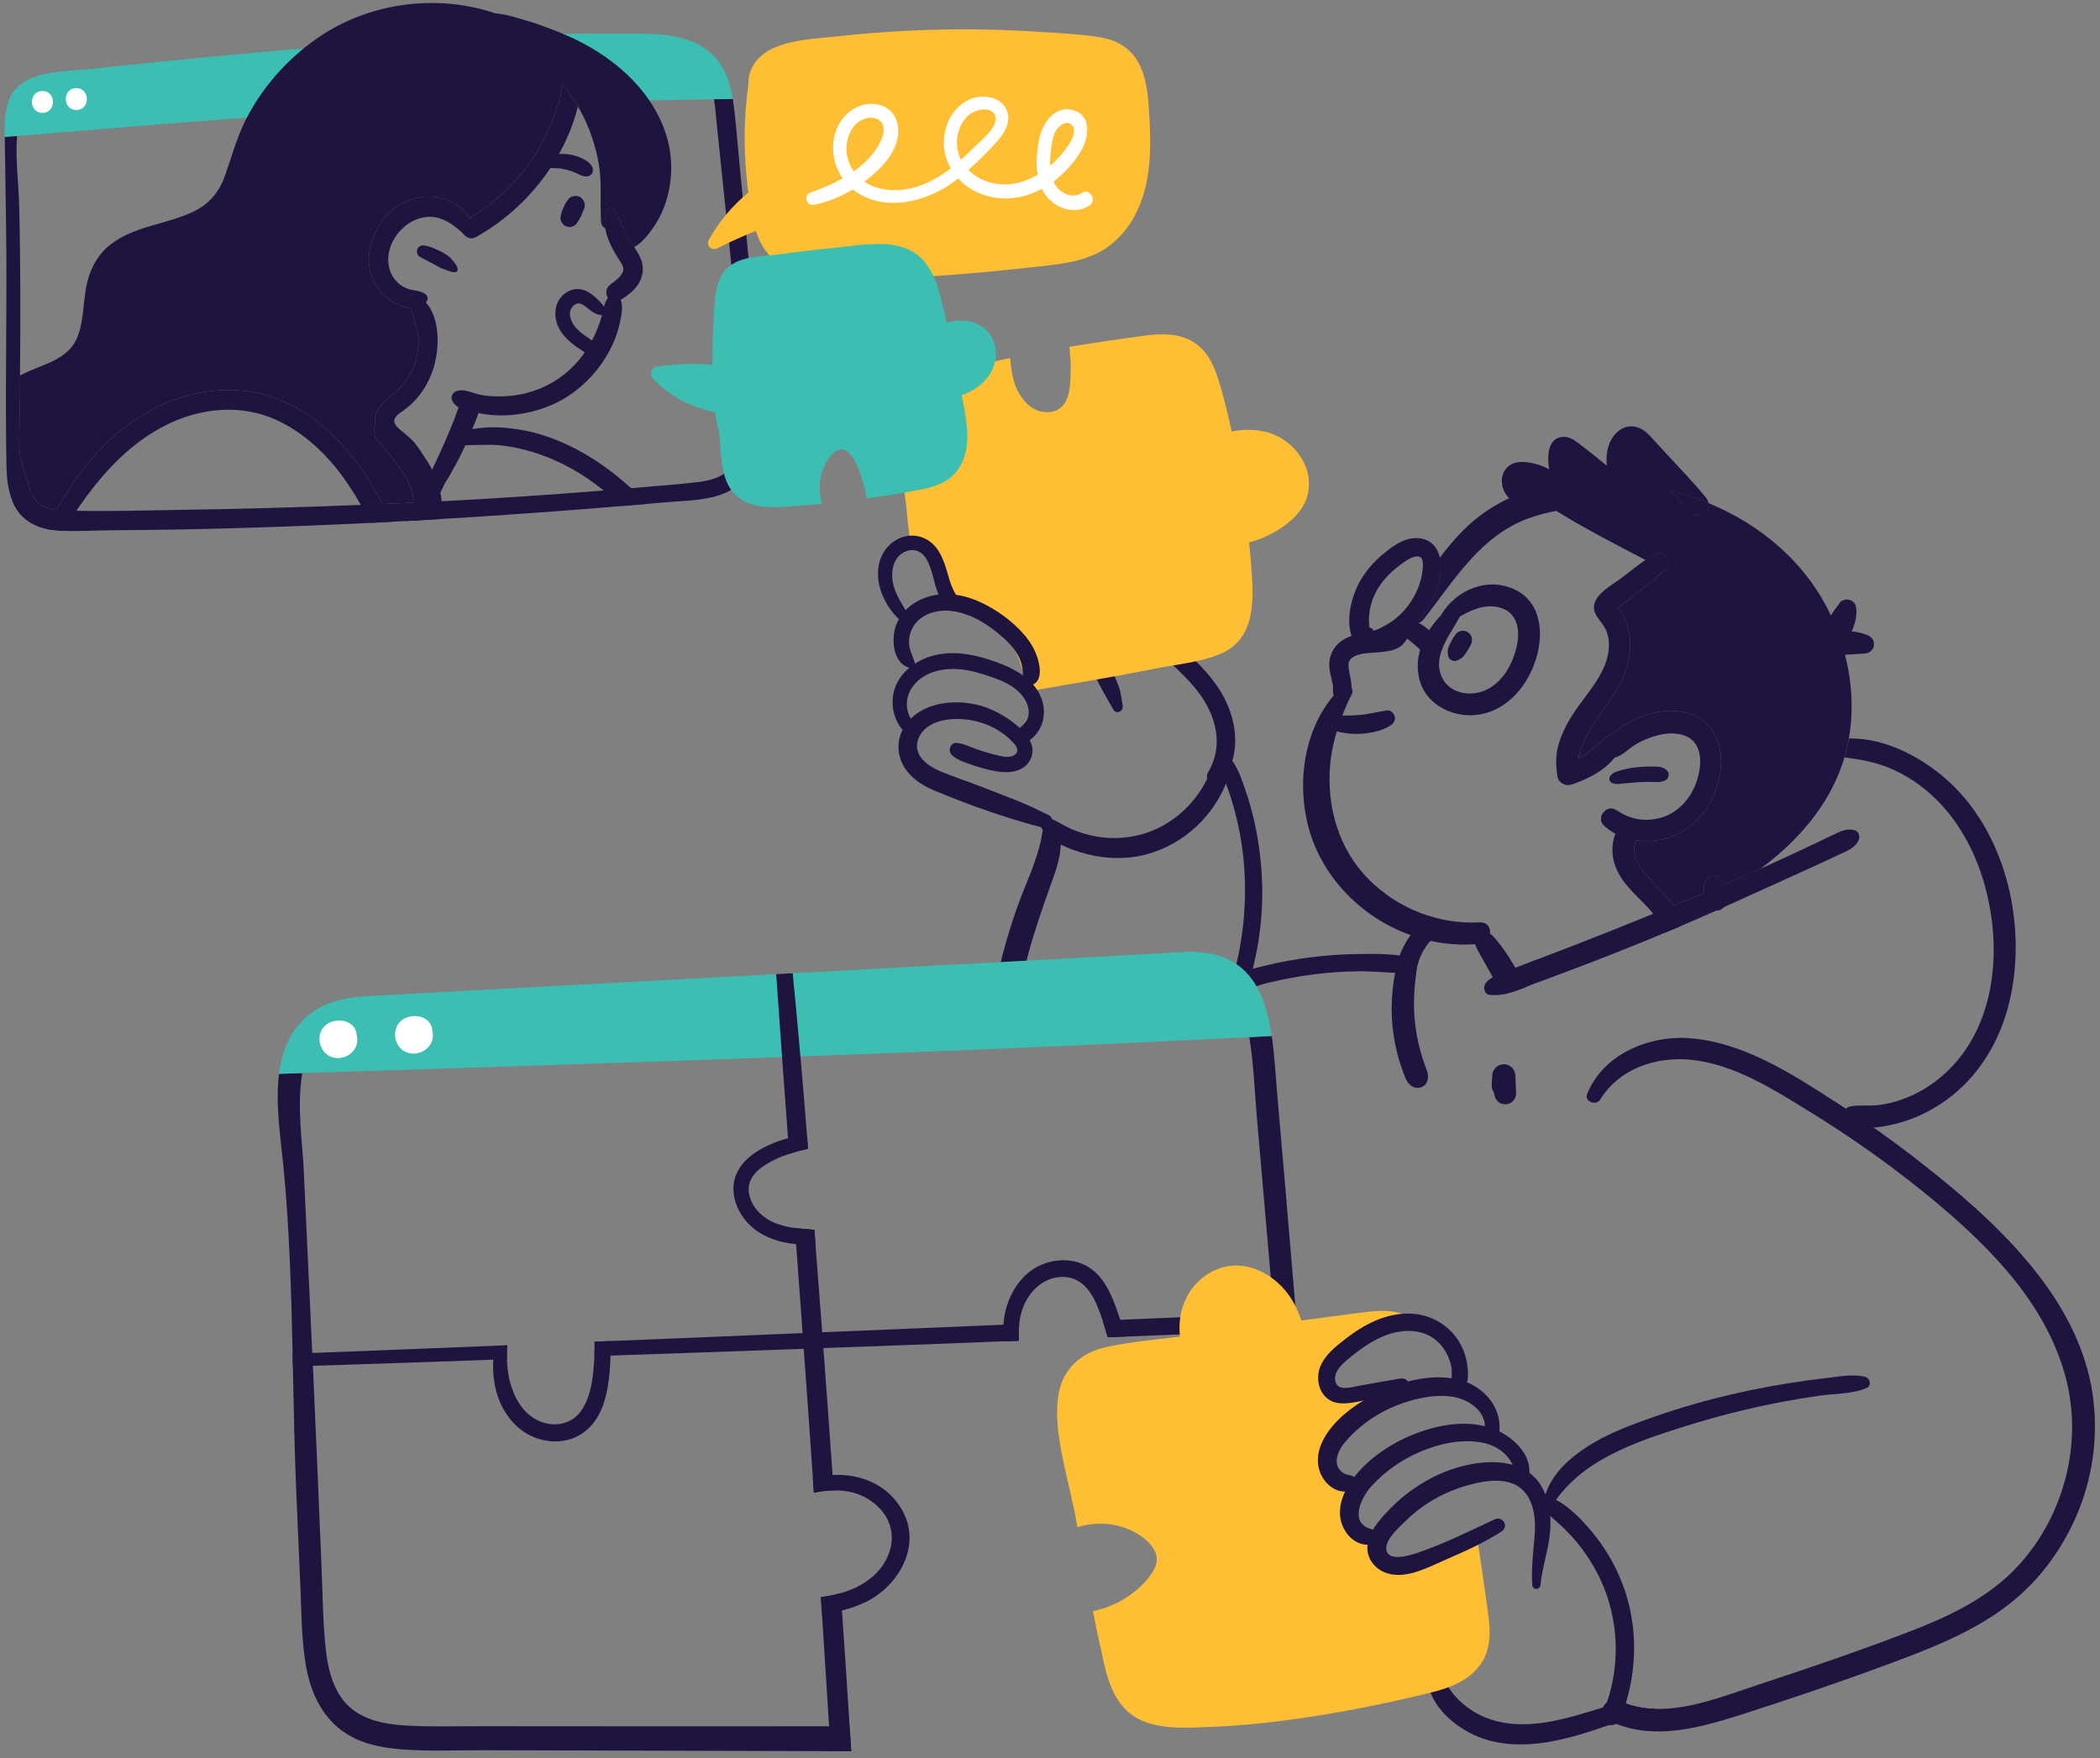 <svg width="215" height="180" viewBox="0 0 215 180" fill="none" xmlns="http://www.w3.org/2000/svg">
<rect x="0" y="0" width="215" height="180" fill="#808080" stroke="none"/>
<g clip-path="url(#clip0_151_73696)">
<path d="M143.141 64.48C143.197 64.473 143.179 64.471 143.085 64.474C142.976 64.481 142.869 64.499 142.765 64.526C142.656 64.552 142.551 64.586 142.44 64.607C142.329 64.629 142.218 64.648 142.106 64.671C142.081 64.676 141.873 64.713 141.839 64.721C141.389 64.778 140.931 64.775 140.478 64.783C139.521 64.798 138.585 64.938 137.727 65.385C136.781 65.879 136.167 66.781 136.096 67.851C136.062 68.374 136.176 68.903 136.295 69.41C136.351 69.646 136.409 69.882 136.454 70.12C136.473 70.238 136.475 70.256 136.461 70.172C136.469 70.24 136.474 70.307 136.476 70.375C136.482 70.511 136.476 70.646 136.465 70.782C136.42 71.281 136.934 71.758 137.417 71.737C137.971 71.712 138.322 71.316 138.37 70.782C138.417 70.252 138.318 69.72 138.218 69.201C138.175 68.98 138.129 68.76 138.091 68.538C138.087 68.51 138.086 68.504 138.085 68.498C138.079 68.447 138.074 68.396 138.07 68.345C138.063 68.245 138.066 68.147 138.063 68.048C138.068 67.982 138.07 67.952 138.068 67.951C138.073 67.925 138.077 67.899 138.083 67.873C138.097 67.817 138.196 67.607 138.157 67.665C138.186 67.616 138.214 67.567 138.243 67.518C138.125 67.717 138.262 67.5 138.31 67.451C138.341 67.421 138.461 67.329 138.455 67.329C138.495 67.302 138.535 67.274 138.577 67.249C138.652 67.206 138.732 67.172 138.808 67.131C138.851 67.115 138.893 67.1 138.937 67.085C139.125 67.022 139.319 66.973 139.514 66.935C139.566 66.925 139.619 66.917 139.672 66.909C139.705 66.905 139.797 66.894 139.829 66.891C140.28 66.842 140.732 66.822 141.183 66.782C141.663 66.738 142.159 66.687 142.623 66.55C142.882 66.474 143.139 66.349 143.365 66.198C143.633 66.019 143.781 65.809 143.96 65.549C144.345 64.99 143.711 64.354 143.139 64.479L143.141 64.48Z" fill="#1F1440"/>
<path d="M151.508 94.44C147.265 94.667 143.085 93.025 140.097 90.001C137.024 86.892 135.796 82.53 136.19 78.229C136.414 75.783 137.288 73.271 138.391 71.088C138.714 70.448 137.93 69.798 137.39 70.312C133.702 73.826 132.711 79.484 133.871 84.332C135.048 89.251 138.74 93.322 143.328 95.31C145.915 96.43 148.699 96.928 151.509 96.626C152.874 96.479 152.934 94.363 151.509 94.44H151.508Z" fill="#1F1440"/>
<path d="M156.198 101.07C155.406 101.38 154.572 101.698 153.752 101.83C153.497 101.312 153.235 100.793 152.96 100.282C152.919 100.206 152.877 100.13 152.829 100.053C152.47 99.383 152.085 98.734 151.719 98.071C151.313 97.339 150.837 96.572 150.824 95.715C150.81 95.3 151.257 94.935 151.671 95.073C152.601 95.383 153.187 96.206 153.765 96.959C154.276 97.629 154.716 98.362 155.143 99.087C155.522 99.73 155.873 100.392 156.198 101.07Z" fill="#1F1440"/>
<path d="M142.789 73.331C142.703 73.02 142.36 72.7 142.017 72.742C141.432 72.814 140.985 72.917 140.398 73.031C139.872 73.133 139.515 73.184 138.969 73.222C138.462 73.257 137.944 73.275 137.435 73.255C136.936 73.235 136.303 73.069 135.821 73.243C135.361 73.409 135.248 73.901 135.55 74.272C135.903 74.706 136.63 74.85 137.151 74.957C137.75 75.08 138.357 75.156 138.969 75.146C139.57 75.137 140.164 75.069 140.75 74.93C141.328 74.794 141.931 74.582 142.421 74.236C142.714 74.028 142.888 73.694 142.788 73.33L142.789 73.331Z" fill="#1F1440"/>
<path d="M155.201 60.418C152.387 58.99 149.041 60.365 147.517 63.013C145.858 64.727 144.729 67.094 145.302 69.487C145.972 72.281 149.017 73.659 151.663 73.125C154.469 72.558 156.423 70.126 157.251 67.502C158.049 64.969 157.846 61.761 155.201 60.418ZM155.297 66.113C154.884 68.002 153.836 69.939 151.97 70.715C150.414 71.363 148.343 70.966 147.606 69.299C146.629 67.093 148.504 64.971 149.466 63.118C150.694 62.42 152.025 61.839 153.443 62.178C155.317 62.627 155.666 64.428 155.297 66.113Z" fill="#1F1440"/>
<path d="M147.414 57.101C147.365 56.866 147.29 56.632 147.179 56.404C146.649 55.291 145.457 54.911 144.313 55.167C143.259 55.402 142.308 56.134 141.495 56.819C140.682 57.503 139.966 58.318 139.408 59.223C138.154 61.247 137.383 64.715 139.257 66.602C139.656 67.003 140.538 66.74 140.47 66.097C140.462 66.062 140.462 66.035 140.456 66C140.814 66.132 141.234 66.077 141.621 65.952C142.302 65.731 142.937 65.399 143.529 64.999C143.784 64.826 144.025 64.646 144.266 64.446C144.528 64.232 144.769 64.004 145.003 63.762C145.031 63.734 145.059 63.707 145.079 63.679C146.175 62.532 146.974 61.075 147.305 59.534C147.477 58.746 147.58 57.896 147.415 57.102L147.414 57.101ZM141.44 64.245C141.282 64.328 141.131 64.411 140.965 64.466C140.862 64.507 140.758 64.522 140.648 64.556C140.634 64.563 140.613 64.57 140.599 64.577C140.544 64.376 140.379 64.259 140.207 64.245C140.186 64.045 140.165 63.851 140.158 63.651C140.138 62.849 140.275 62.076 140.551 61.323C141.068 59.948 142.115 58.739 143.3 57.882C143.782 57.53 144.575 56.887 145.222 56.978C145.78 57.053 145.69 57.896 145.656 58.304C145.532 59.638 144.947 60.971 144.147 62.035C143.686 62.65 143.107 63.203 142.48 63.638C142.143 63.866 141.791 64.06 141.44 64.246L141.44 64.245Z" fill="#1F1440"/>
<path d="M147.055 66.691C146.773 67.002 146.291 67.023 145.939 66.836C145.822 66.781 145.705 66.726 145.595 66.663C145.525 66.629 145.463 66.581 145.401 66.525C145.305 66.442 145.215 66.345 145.125 66.263C144.947 66.104 144.761 65.952 144.574 65.8C144.553 65.779 144.54 65.765 144.519 65.751C144.354 65.627 144.188 65.489 144.023 65.358C143.864 65.24 143.678 65.129 143.527 64.998C143.486 64.971 143.451 64.936 143.417 64.901C143.396 64.881 143.376 64.86 143.355 64.839C143.347 64.826 143.334 64.826 143.327 64.818C143.32 64.805 143.306 64.791 143.293 64.784C143.252 64.756 143.217 64.728 143.175 64.701C143.072 64.597 142.996 64.472 142.914 64.362C142.749 64.155 142.79 63.803 142.914 63.595C143.045 63.36 143.299 63.222 143.568 63.215C143.719 63.215 143.864 63.215 144.016 63.256C144.105 63.277 144.195 63.312 144.291 63.339C144.305 63.339 144.326 63.339 144.346 63.346C144.381 63.359 144.422 63.373 144.457 63.387L144.464 63.394C144.512 63.415 144.568 63.435 144.616 63.456C144.678 63.484 144.733 63.512 144.795 63.539C144.884 63.588 144.981 63.636 145.077 63.677C145.105 63.691 145.125 63.705 145.153 63.719C145.18 63.732 145.201 63.746 145.228 63.761C145.435 63.871 145.628 63.995 145.821 64.133C145.986 64.265 146.158 64.389 146.317 64.527C146.421 64.603 146.516 64.686 146.613 64.769C146.764 64.907 146.923 65.039 147.033 65.218C147.095 65.329 147.143 65.453 147.199 65.564C147.385 65.957 147.35 66.365 147.054 66.69L147.055 66.691Z" fill="#1F1440"/>
<path d="M150.678 65.275C150.618 65.055 150.449 64.818 150.245 64.71C150.026 64.594 149.762 64.536 149.519 64.615C149.444 64.647 149.369 64.678 149.294 64.71C149.152 64.794 149.039 64.907 148.956 65.049C148.781 65.284 148.639 65.543 148.511 65.805C148.48 65.871 148.447 65.937 148.415 66.003C148.401 66.031 148.388 66.06 148.374 66.088C148.276 66.288 148.244 66.388 148.226 66.609C148.217 66.737 148.224 66.86 148.233 66.989C148.25 67.235 148.353 67.454 148.573 67.583C148.798 67.716 149.039 67.691 149.266 67.583C149.382 67.527 149.494 67.473 149.601 67.401C149.775 67.282 149.85 67.198 149.969 67.023C149.987 66.997 150.004 66.972 150.022 66.945C150.063 66.885 150.105 66.824 150.146 66.764C150.31 66.523 150.466 66.272 150.584 66.003C150.652 65.895 150.689 65.778 150.695 65.652C150.723 65.526 150.718 65.4 150.678 65.275Z" fill="#1F1440"/>
<path d="M147.303 59.534C146.972 61.075 146.173 62.532 145.077 63.679C145.105 63.693 145.126 63.707 145.153 63.721C145.181 63.734 145.201 63.748 145.229 63.762C145.153 63.783 145.077 63.776 145.001 63.762C144.788 63.721 144.595 63.59 144.464 63.396L144.456 63.389C144.236 63.113 144.146 62.725 144.305 62.387C145.159 60.549 146.2 58.753 147.413 57.102C147.578 57.896 147.475 58.746 147.303 59.534Z" fill="#1F1440"/>
<path d="M174.883 51.899C175 52.383 174.538 52.956 174.021 52.763C174.049 52.742 174.076 52.728 174.111 52.708C173.739 52.818 173.305 52.708 173.036 52.425C172.347 51.706 171.679 50.967 171.018 50.214C172.347 50.546 173.65 50.981 174.91 51.505C174.937 51.637 174.931 51.768 174.883 51.899Z" fill="#1F1440"/>
<path d="M180.257 88.937C179.154 89.76 177.997 90.519 176.812 91.21C176.722 91.265 176.626 91.307 176.536 91.327C176.095 91.472 175.682 91.321 175.399 91.03C175.082 90.719 174.917 90.229 175.027 89.794C175.055 89.78 175.089 89.766 175.117 89.752C175.289 89.683 175.448 89.656 175.633 89.683C175.847 89.71 176.047 89.8 176.206 89.959C176.254 90.028 176.309 90.09 176.357 90.159C176.392 90.242 176.426 90.318 176.46 90.401C176.474 90.457 176.488 90.512 176.502 90.574C177.762 90.042 179.016 89.504 180.257 88.937Z" fill="#1F1440"/>
<path d="M174.883 51.899C175 52.383 174.538 52.956 174.021 52.763C174.049 52.742 174.076 52.728 174.111 52.708C173.739 52.818 173.305 52.708 173.036 52.425C172.347 51.706 171.679 50.967 171.018 50.214C172.347 50.546 173.65 50.981 174.91 51.505C174.937 51.637 174.931 51.768 174.883 51.899Z" fill="#1F1440"/>
<path d="M155.695 49.294C155.688 49.281 155.688 49.267 155.682 49.253V49.226C155.689 49.247 155.695 49.274 155.695 49.294Z" fill="#1F1440"/>
<path d="M170.522 58.29C170.501 58.31 170.488 58.325 170.467 58.346C169.799 58.014 169.13 57.675 168.462 57.33C168.751 57.129 169.048 56.943 169.344 56.756C170.295 56.183 171.307 57.523 170.522 58.29Z" fill="#1F1440"/>
<path d="M170.522 58.29C170.501 58.31 170.487 58.325 170.466 58.346C169.564 59.209 168.565 59.962 167.573 60.736C167.09 61.117 166.601 61.489 166.119 61.869C166.001 61.959 165.781 62.201 165.616 62.297C166.229 62.781 166.622 63.963 166.767 64.66C166.953 65.6 166.925 66.546 166.746 67.486C166.353 69.586 165.127 71.313 163.921 73.019C163.005 74.325 161.861 75.956 161.606 77.648C161.992 77.441 162.363 77.213 162.715 76.944C163.418 76.398 164.066 75.651 164.858 75.237C164.927 75.203 164.995 75.175 165.057 75.161C165.595 75.037 166.05 75.513 165.96 76.087C165.87 76.633 165.629 77.137 165.284 77.586C164.244 78.968 162.267 79.894 160.833 80.35C160.303 80.516 159.573 80.149 159.469 79.576C159.249 78.305 159.242 77.151 159.662 75.914C160.028 74.816 160.586 73.786 161.233 72.833C162.467 70.995 164.258 69.157 164.644 66.905C164.802 65.993 164.74 64.956 164.237 64.162C163.686 63.278 162.784 62.594 163.383 61.447C163.899 60.459 165.25 59.768 166.104 59.105C166.882 58.504 167.654 57.889 168.46 57.329C168.749 57.129 169.046 56.942 169.342 56.755C170.293 56.182 171.305 57.523 170.52 58.289L170.522 58.29Z" fill="#1F1440"/>
<path d="M175.214 81.946C174.228 83.867 172.444 85.387 170.335 85.898C169.433 86.112 168.475 86.167 167.538 86.029C166.787 85.933 166.064 85.711 165.396 85.366C164.968 85.138 164.569 84.862 164.211 84.53C163.356 83.742 164.472 82.298 165.444 82.927C166.188 83.404 166.911 83.756 167.8 83.887C168.655 84.004 169.522 83.908 170.335 83.632C171.81 83.121 172.96 81.849 173.546 80.433C174.07 79.162 174.414 77.186 173.484 76.025C172.636 74.975 170.997 74.968 169.791 75.265C168.957 75.479 168.172 75.79 167.435 76.239C166.719 76.681 166.112 77.372 165.285 77.586C165.237 77.607 165.182 77.621 165.133 77.627C164.686 77.71 164.1 77.42 164.148 76.881C164.21 76.197 164.575 75.631 165.058 75.161C165.561 74.67 166.194 74.284 166.773 73.966C167.882 73.344 169.081 72.95 170.349 72.812C172.471 72.591 174.772 73.371 175.689 75.444C176.591 77.503 176.219 79.99 175.213 81.945L175.214 81.946Z" fill="#1F1440"/>
<path d="M172.072 94.817C171.976 94.858 171.886 94.9 171.79 94.941C171.349 95.128 170.915 95.308 170.474 95.494C170.233 95.356 170.04 95.121 169.943 94.838C169.792 94.361 169.544 93.947 169.254 93.56C168.952 93.159 168.607 92.799 168.256 92.447C167.505 91.694 166.74 90.955 166.12 90.085C165.507 89.221 165.107 88.206 165.079 87.128C165.066 86.603 165.155 85.932 165.397 85.366C165.59 84.903 165.892 84.502 166.32 84.302C167.098 83.943 167.987 84.53 167.773 85.421C167.718 85.663 167.629 85.843 167.539 86.029C167.464 86.188 167.388 86.354 167.346 86.561C167.298 86.782 167.311 87.183 167.367 87.438C167.533 88.24 167.967 88.91 168.504 89.525C169.448 90.61 170.516 91.556 171.295 92.731C171.605 93.194 171.873 93.698 172.067 94.251C172.128 94.437 172.128 94.631 172.074 94.817H172.072Z" fill="#1F1440"/>
<path d="M176.729 92.247C176.729 92.427 176.688 92.593 176.598 92.745C176.571 92.793 176.536 92.841 176.488 92.883C176.426 92.972 176.343 93.042 176.24 93.104C176.075 93.193 175.888 93.242 175.702 93.235C175.544 93.228 175.385 93.187 175.24 93.104C175.213 93.083 175.185 93.063 175.157 93.048C174.999 92.951 174.875 92.827 174.778 92.668C174.723 92.586 174.682 92.489 174.654 92.392C174.627 92.323 174.606 92.254 174.579 92.185C174.538 92.046 174.503 91.901 174.482 91.756C174.468 91.653 174.455 91.542 174.441 91.431C174.4 90.996 174.414 90.547 174.641 90.16C174.737 90.001 174.868 89.876 175.026 89.794C175.054 89.78 175.088 89.766 175.116 89.753C175.288 89.683 175.446 89.656 175.632 89.683C175.846 89.711 176.046 89.8 176.205 89.96C176.253 90.029 176.308 90.09 176.356 90.16C176.391 90.243 176.425 90.319 176.459 90.402C176.473 90.457 176.486 90.512 176.501 90.575C176.507 90.658 176.522 90.734 176.515 90.817C176.507 90.879 176.501 90.941 176.501 91.003C176.501 91.079 176.507 91.162 176.515 91.244C176.522 91.272 176.528 91.299 176.535 91.328C176.556 91.445 176.591 91.556 176.632 91.673C176.639 91.694 176.653 91.721 176.659 91.742C176.68 91.777 176.687 91.812 176.7 91.853C176.756 92.026 176.742 92.102 176.728 92.247L176.729 92.247Z" fill="#1F1440"/>
<path d="M190.269 86.063C189.897 86.837 189.111 87.113 188.381 87.459C187.582 87.832 186.783 88.205 185.977 88.578C184.371 89.317 182.76 90.036 181.154 90.768C179.597 91.48 178.047 92.184 176.49 92.882C176.228 92.999 175.966 93.117 175.704 93.234C174.498 93.773 173.293 94.298 172.073 94.816C171.977 94.858 171.887 94.899 171.791 94.941C171.35 95.127 170.916 95.307 170.475 95.493C167.767 96.619 165.046 97.718 162.303 98.761C160.657 99.389 159.003 100.012 157.349 100.62C156.978 100.752 156.591 100.91 156.199 101.069C155.406 101.38 154.573 101.698 153.753 101.829C153.325 101.898 152.905 101.912 152.492 101.857C151.892 101.774 151.817 100.958 152.161 100.585C152.361 100.364 152.589 100.199 152.829 100.054C153.277 99.791 153.78 99.626 154.283 99.425C154.573 99.307 154.855 99.197 155.144 99.086C155.682 98.872 156.219 98.665 156.756 98.464C158.355 97.87 159.953 97.255 161.552 96.634C164.128 95.632 166.698 94.609 169.255 93.559C169.861 93.317 170.468 93.069 171.074 92.82C171.149 92.793 171.219 92.758 171.294 92.731C172.341 92.295 173.396 91.867 174.443 91.431C174.76 91.3 175.084 91.169 175.401 91.031C175.773 90.878 176.138 90.727 176.503 90.575C177.764 90.043 179.018 89.504 180.258 88.937C180.417 88.868 180.568 88.799 180.727 88.73C182.236 88.045 183.738 87.348 185.232 86.643C186.032 86.263 186.824 85.883 187.623 85.504C188.36 85.151 189.008 84.798 189.835 84.992C190.324 85.103 190.468 85.656 190.269 86.063Z" fill="#1F1440"/>
<path d="M187.532 63.196C185.018 57.703 180.36 53.758 174.91 51.505C174.938 51.637 174.931 51.768 174.883 51.899C175 52.383 174.538 52.956 174.022 52.763C174.049 52.742 174.076 52.728 174.111 52.708C173.739 52.819 173.305 52.708 173.036 52.425C172.347 51.706 171.679 50.967 171.018 50.214C172.347 50.546 173.65 50.981 174.91 51.505C174.876 51.264 174.745 51.036 174.593 50.863C173.47 49.501 172.244 48.224 171.045 46.931C170.446 46.282 169.853 45.632 169.253 44.983C168.799 44.486 168.31 43.961 167.648 43.754C166.278 43.312 165.133 44.341 164.713 45.584C164.479 46.269 164.438 46.973 164.506 47.678C164.148 47.388 163.783 47.098 163.425 46.8C162.825 46.316 162.212 45.84 161.599 45.377C161.103 44.997 160.586 44.665 159.939 44.734C158.595 44.88 158.437 46.386 158.533 47.456C158.547 47.656 158.574 47.857 158.602 48.057C157.906 47.664 157.128 47.422 156.301 47.325C155.508 47.228 154.668 47.36 154.151 48.03C153.641 48.693 153.662 49.578 154.007 50.31C154.123 50.559 154.296 50.801 154.51 51.015C152.787 51.809 151.209 52.894 149.824 54.283C148.957 55.154 148.15 56.1 147.413 57.101C147.578 57.895 147.475 58.745 147.303 59.533C146.972 61.074 146.173 62.532 145.077 63.678C145.105 63.692 145.125 63.706 145.153 63.72C145.18 63.733 145.201 63.747 145.229 63.761C145.394 63.74 145.559 63.651 145.703 63.465C148.976 59.326 151.67 54.601 157.003 52.894C157.767 52.652 158.546 52.452 159.338 52.307C160.048 52.742 160.757 53.178 161.481 53.592C163.176 54.552 164.891 55.478 166.621 56.376C167.234 56.694 167.847 57.019 168.46 57.33C168.749 57.129 169.046 56.943 169.342 56.756C170.293 56.183 171.305 57.523 170.521 58.29C170.5 58.31 170.486 58.325 170.465 58.346C169.563 59.209 168.564 59.962 167.571 60.736C167.089 61.116 166.6 61.489 166.118 61.869C166 61.959 165.78 62.2 165.615 62.297C166.228 62.781 166.621 63.962 166.766 64.66C166.952 65.6 166.924 66.546 166.745 67.486C166.352 69.586 165.125 71.313 163.92 73.019C163.004 74.325 161.86 75.955 161.605 77.648C161.99 77.441 162.362 77.213 162.714 76.943C163.417 76.398 164.065 75.651 164.857 75.237C164.926 75.202 164.994 75.175 165.056 75.161C165.559 74.671 166.193 74.284 166.772 73.966C167.881 73.344 169.079 72.95 170.348 72.812C172.47 72.591 174.771 73.372 175.687 75.445C176.59 77.503 176.218 79.99 175.212 81.946C174.226 83.867 172.442 85.386 170.333 85.897C169.431 86.111 168.473 86.167 167.536 86.029C167.461 86.188 167.385 86.353 167.343 86.561C167.295 86.782 167.309 87.182 167.364 87.438C167.53 88.24 167.964 88.91 168.501 89.525C169.445 90.609 170.513 91.556 171.292 92.73C172.339 92.295 173.393 91.867 174.44 91.431C174.399 90.996 174.413 90.547 174.64 90.16C174.737 90.001 174.868 89.877 175.026 89.794C175.053 89.78 175.088 89.767 175.115 89.753C175.287 89.684 175.446 89.656 175.632 89.684C175.845 89.711 176.045 89.801 176.204 89.96C176.252 90.029 176.307 90.091 176.355 90.16C176.39 90.243 176.425 90.319 176.458 90.402C176.472 90.458 176.486 90.513 176.5 90.575C177.761 90.043 179.015 89.504 180.255 88.937C183.679 86.395 186.614 83.21 188.254 79.21C188.475 78.664 188.674 78.111 188.833 77.545C189.026 76.909 189.177 76.26 189.287 75.61C190.025 71.444 189.294 67.05 187.53 63.195L187.532 63.196ZM155.681 49.254C155.681 49.244 155.679 49.237 155.674 49.233C155.674 49.226 155.681 49.226 155.681 49.226C155.689 49.247 155.695 49.274 155.695 49.295C155.695 49.337 155.681 49.35 155.681 49.254Z" fill="#1F1440"/>
<path d="M205.715 102.617C204.812 106.369 202.828 109.844 199.783 112.235C198.302 113.402 196.634 114.307 194.836 114.853C193.203 115.35 190.964 115.8 189.331 115.13C188.305 114.708 188.511 113.395 189.586 113.257C190.523 113.133 191.467 113.257 192.411 113.133C193.286 113.022 194.155 112.787 194.981 112.477C196.628 111.869 198.144 110.86 199.411 109.644C204.572 104.67 205.02 96.434 202.987 89.927C201.94 86.576 200.114 83.425 197.441 81.118C196.16 80.005 194.65 79.087 193.066 78.486C191.681 77.968 190.275 77.733 188.835 77.546C189.028 76.911 189.18 76.261 189.29 75.612C193.107 75.522 197.048 77.678 199.721 80.206C205.522 85.698 207.548 94.977 205.715 102.618L205.715 102.617Z" fill="#1F1440"/>
<path d="M148.398 95.883C148.353 95.883 148.353 95.952 148.398 95.952C148.442 95.952 148.442 95.883 148.398 95.883Z" fill="#1F1440"/>
<path d="M147.333 94.94C147.608 94.617 147.351 94.096 146.909 94.209C146.86 94.222 146.812 94.235 146.764 94.248C146.737 94.246 146.712 94.239 146.685 94.239C146.692 94.239 146.689 94.239 146.678 94.238C146.676 94.238 146.675 94.237 146.673 94.237H146.663C146.645 94.237 146.619 94.236 146.576 94.235C146.336 94.229 146.154 94.277 145.934 94.37C145.603 94.51 145.292 94.76 145.038 95.013C144.586 95.465 144.196 96.012 143.883 96.569C143.271 97.659 142.655 99.226 143.139 100.459C143.445 101.241 144.44 101.254 144.742 100.459C144.748 100.445 144.784 100.351 144.795 100.322C144.803 100.304 144.806 100.298 144.818 100.268C144.847 100.205 144.872 100.141 144.894 100.075C144.923 99.954 144.93 99.826 144.954 99.704C145.005 99.441 145.049 99.177 145.11 98.917C145.172 98.656 145.249 98.4 145.341 98.148C145.363 98.088 145.387 98.029 145.41 97.969C145.412 97.964 145.412 97.963 145.415 97.957C145.474 97.829 145.534 97.702 145.6 97.576C145.718 97.351 145.848 97.132 145.99 96.922C146.03 96.864 146.071 96.806 146.112 96.75C146.128 96.727 146.146 96.704 146.159 96.687C146.232 96.597 146.306 96.507 146.383 96.421C146.589 96.19 146.815 95.946 146.992 95.69C147.083 95.559 147.195 95.381 147.237 95.229C147.249 95.183 147.317 94.92 147.255 95.095C147.265 95.064 147.27 95.035 147.279 95.007C147.297 94.984 147.315 94.962 147.334 94.941L147.333 94.94Z" fill="#1F1440"/>
<path d="M2.185 52.508C2.274 52.625 2.323 52.763 2.33 52.915C2.047 52.639 1.792 52.315 1.579 51.934C1.475 51.755 1.386 51.569 1.303 51.375C1.585 51.755 1.881 52.127 2.185 52.508Z" fill="#1F1440"/>
<path d="M2.047 38.455C2.04 39.305 2.033 40.155 2.02 41.011C1.489 41.44 1.014 41.951 0.614 42.559C0.608 41.523 0.608 40.486 0.614 39.457V39.45C1.062 39.077 1.537 38.746 2.047 38.455Z" fill="#1F1440"/>
<path d="M58.322 6.177C58.047 6.032 57.771 5.887 57.488 5.749C57.564 5.68 57.653 5.632 57.75 5.604C57.942 5.79 58.136 5.984 58.322 6.177Z" fill="#1F1440"/>
<path d="M63.283 22.185C63.18 22.495 63.049 22.807 62.884 23.131C62.684 23.525 62.284 23.56 61.974 23.394C61.94 23.215 61.919 23.035 61.912 22.848C61.905 22.399 62.023 22.012 62.147 21.591C62.243 21.265 62.733 21.162 62.898 21.487C63.022 21.729 63.153 21.957 63.283 22.185Z" fill="#1F1440"/>
<path d="M65.164 29.349C64.868 29.736 64.51 30.04 64.109 30.33C63.924 30.468 63.738 30.6 63.538 30.697H63.531C63.269 30.821 63 30.883 62.691 30.8C62.491 30.752 62.34 30.641 62.243 30.489C62.091 30.282 62.036 30.006 62.091 29.743C62.195 29.245 62.629 29.038 62.98 28.762C63.235 28.555 63.475 28.327 63.62 28.099C63.779 27.85 63.834 27.747 63.813 27.497C63.785 27.186 63.578 26.89 63.406 26.62C62.903 25.839 62.462 25.093 62.173 24.202C62.084 23.933 62.014 23.67 61.973 23.394C61.939 23.215 61.918 23.035 61.911 22.848C61.904 22.399 62.022 22.012 62.146 21.591C62.242 21.265 62.732 21.162 62.897 21.487C63.021 21.729 63.152 21.957 63.282 22.185C63.392 22.378 63.496 22.579 63.586 22.793C63.661 22.973 63.737 23.152 63.806 23.332C63.923 23.601 64.04 23.871 64.185 24.133C64.405 24.527 64.674 24.9 64.922 25.28C65.204 25.701 65.466 26.13 65.645 26.6C66.004 27.553 65.776 28.562 65.163 29.349L65.164 29.349Z" fill="#1F1440"/>
<path d="M63.247 30.302C63.057 30.138 62.779 30.07 62.552 30.212C61.874 30.637 61.818 31.619 61.617 32.332C61.385 33.161 61.063 33.978 60.671 34.744C59.864 36.318 58.699 37.72 57.237 38.724C55.708 39.776 53.904 40.416 52.054 40.553C51.127 40.622 50.179 40.601 49.263 40.438C48.41 40.287 47.397 39.676 46.586 40.114C46.324 40.255 46.161 40.63 46.26 40.919C46.599 41.912 47.972 42.09 48.89 42.275C49.971 42.493 51.081 42.583 52.181 42.504C54.333 42.35 56.463 41.692 58.266 40.489C59.962 39.358 61.378 37.801 62.351 36.006C62.851 35.085 63.231 34.113 63.453 33.088C63.627 32.288 63.966 30.922 63.247 30.303L63.247 30.302Z" fill="#1F1440"/>
<path d="M62.171 31.602C62.092 31.563 61.944 31.487 61.898 31.446C61.769 31.331 61.669 31.148 61.547 31.019C61.327 30.784 61.097 30.559 60.853 30.348C60.221 29.804 59.467 29.439 58.617 29.659C57.782 29.876 57.103 30.627 56.92 31.467C56.719 32.384 56.988 33.352 57.533 34.103C58.135 34.931 58.976 35.499 59.826 36.044C60.15 36.251 60.61 36.111 60.798 35.788C61.002 35.439 60.864 35.027 60.543 34.813C59.832 34.339 59.087 33.849 58.666 33.148C58.465 32.812 58.347 32.464 58.351 32.112C58.351 32.061 58.354 32.009 58.358 31.958C58.361 31.944 58.363 31.935 58.368 31.904C58.373 31.884 58.421 31.732 58.424 31.708C58.46 31.63 58.504 31.556 58.549 31.482C58.561 31.465 58.562 31.463 58.569 31.454C58.599 31.419 58.629 31.385 58.661 31.353C58.683 31.331 58.898 31.161 58.784 31.24C58.852 31.193 58.923 31.15 58.997 31.113C59.017 31.112 59.162 31.063 59.186 31.058C59.074 31.079 59.207 31.072 59.29 31.068C59.307 31.076 59.438 31.098 59.462 31.104C59.497 31.117 59.511 31.121 59.516 31.122C59.538 31.133 59.561 31.143 59.582 31.155C59.73 31.231 59.867 31.326 60.001 31.426C60.029 31.449 60.126 31.524 60.138 31.534C60.208 31.591 60.277 31.649 60.346 31.705C60.509 31.834 60.684 31.964 60.87 32.057C61.216 32.23 61.6 32.292 61.984 32.294C62.335 32.296 62.513 31.764 62.171 31.599V31.602Z" fill="#1F1440"/>
<path d="M59.841 20.767C59.812 20.673 59.773 20.584 59.723 20.5C59.716 20.502 59.71 20.502 59.702 20.503C59.683 20.474 59.678 20.436 59.654 20.41C59.591 20.313 59.508 20.237 59.404 20.18C59.266 20.1 59.117 20.059 58.956 20.059C58.899 20.058 58.843 20.063 58.786 20.076C58.7 20.076 58.619 20.099 58.544 20.142C58.425 20.181 58.322 20.248 58.235 20.342C58.185 20.407 58.135 20.472 58.085 20.537C58.059 20.576 58.034 20.616 58.009 20.655C57.956 20.736 57.895 20.817 57.849 20.902C57.806 20.985 57.772 21.075 57.735 21.16C57.723 21.186 57.712 21.213 57.701 21.239C57.572 21.501 57.463 21.779 57.418 22.069C57.407 22.151 57.395 22.233 57.384 22.316C57.38 22.444 57.406 22.563 57.464 22.674C57.486 22.753 57.526 22.822 57.583 22.879C57.648 22.981 57.735 23.061 57.844 23.119C57.989 23.196 58.147 23.238 58.311 23.246C58.439 23.251 58.558 23.224 58.669 23.166C58.784 23.128 58.884 23.064 58.967 22.974C59.051 22.872 59.126 22.765 59.183 22.648C59.314 22.463 59.428 22.267 59.519 22.059C59.585 21.908 59.646 21.756 59.699 21.602C59.712 21.575 59.726 21.549 59.739 21.521C59.779 21.442 59.813 21.362 59.842 21.278C59.853 21.193 59.865 21.108 59.877 21.023L59.842 20.766L59.841 20.767Z" fill="#1F1440"/>
<path d="M59.821 16.331C59.087 15.914 58.174 15.735 57.337 15.762C56.885 15.777 56.366 15.837 55.98 15.991C55.751 16.082 55.507 16.155 55.293 16.277C55.105 16.384 54.919 16.539 54.745 16.671C54.414 16.921 54.587 17.506 55.043 17.381C55.132 17.357 55.221 17.334 55.312 17.314C55.321 17.313 55.375 17.3 55.405 17.292C55.442 17.296 55.537 17.299 55.529 17.299C55.717 17.299 55.917 17.238 56.106 17.224C56.408 17.201 56.885 17.206 57.258 17.235C57.266 17.235 57.316 17.241 57.331 17.242C57.359 17.247 57.387 17.25 57.416 17.255C57.507 17.271 57.598 17.288 57.688 17.309C57.882 17.352 58.077 17.395 58.269 17.451C58.358 17.477 58.448 17.505 58.535 17.536C58.585 17.553 58.636 17.572 58.685 17.591C58.687 17.592 58.753 17.619 58.758 17.621C58.846 17.659 59.089 17.77 59.223 17.833C59.433 17.933 59.616 18.024 59.848 18.057C60.206 18.108 60.568 17.979 60.675 17.597C60.838 17.02 60.256 16.577 59.822 16.331L59.821 16.331Z" fill="#1F1440"/>
<path d="M35.297 4.623C35.448 4.609 35.593 4.602 35.745 4.588C34.801 5.106 33.892 5.686 33.03 6.356C31.191 7.8 29.62 9.652 28.794 11.8C28.435 11.821 28.084 11.849 27.725 11.87C26.906 11.925 26.092 11.987 25.279 12.042C17.432 12.609 9.591 13.286 1.744 13.929C1.331 13.963 0.911 13.998 0.49 14.032C0.49 13.852 0.483 13.679 0.483 13.5C0.476 13.231 0.476 12.962 0.49 12.706C0.546 10.716 1.028 8.968 3.136 8.042C4.838 7.289 6.87 7.296 8.696 7.109C10.791 6.895 12.892 6.681 14.986 6.467C20.353 5.921 25.721 5.403 31.087 4.961C32.486 4.843 33.892 4.726 35.291 4.629L35.298 4.622L35.297 4.623Z" fill="#3DBEB2"/>
<path d="M75.03 10.143C74.382 10.143 73.742 10.149 73.094 10.163C70.89 10.198 68.678 10.232 66.474 10.274C65.537 10.294 64.6 10.315 63.663 10.336C63.483 10.336 63.305 10.343 63.125 10.349C61.768 8.519 60.224 6.805 58.771 5.071C58.33 4.553 57.896 4.021 57.462 3.489C57.538 3.482 57.607 3.482 57.682 3.482C60.307 3.434 62.933 3.42 65.558 3.441C68.589 3.462 72.013 3.862 73.811 6.647C74.183 7.227 74.452 7.849 74.652 8.498C74.818 9.03 74.934 9.583 75.031 10.143L75.03 10.143Z" fill="#3DBEB2"/>
<path d="M68.299 20.257C68.003 21.307 67.548 22.344 66.921 23.242C66.453 23.912 65.743 24.893 64.923 25.28C64.675 24.9 64.406 24.527 64.185 24.133C64.041 23.87 63.924 23.601 63.807 23.332C63.738 23.152 63.662 22.972 63.587 22.793C63.497 22.578 63.393 22.378 63.283 22.185C63.153 21.956 63.022 21.729 62.898 21.487C62.733 21.163 62.243 21.266 62.147 21.591C62.023 22.012 61.905 22.399 61.912 22.848C61.919 23.035 61.94 23.214 61.974 23.394C61.747 23.269 61.568 23.042 61.547 22.765C61.402 20.782 61.644 18.785 61.306 16.802C60.975 14.861 60.328 12.989 59.376 11.261C59.307 11.137 59.239 11.02 59.162 10.902C59.087 10.75 58.99 10.598 58.894 10.453C58.487 9.79 58.032 9.168 57.543 8.574C57.543 8.623 57.543 8.67 57.536 8.726C57.502 9.327 57.364 9.921 57.198 10.502C57.123 10.75 57.047 10.999 56.964 11.241C56.44 12.816 55.724 14.322 54.849 15.732C53.14 18.461 50.791 20.727 48.028 22.357C47.553 21.418 46.575 20.755 45.548 20.395C43.957 19.836 42.186 20.16 40.795 21.072C37.922 22.945 36.571 27.298 39.1 30.026C39.692 30.676 40.981 31.484 42.096 31.567C42.096 31.608 42.103 31.65 42.11 31.692C42.344 32.763 42.826 33.674 42.847 34.814C42.868 35.885 42.648 36.97 42.186 37.944C41.745 38.869 41.125 39.622 40.333 40.272C39.479 40.963 38.507 41.681 38.411 42.877C38.39 43.119 38.403 43.346 38.459 43.56C38.294 43.774 38.225 44.065 38.314 44.369C38.493 45.004 38.989 45.474 39.396 45.972C39.802 46.463 40.202 46.96 40.602 47.45C41.346 48.376 41.952 49.433 42.241 50.594C42.296 50.808 42.331 51.029 42.351 51.243C42.331 51.319 42.303 51.396 42.276 51.472C41.242 51.52 40.209 51.561 39.175 51.603C38.651 50.608 38.086 49.627 37.467 48.688C35.565 45.814 33.112 43.223 30.046 41.592C23.577 38.138 16.012 40.404 10.962 45.316C9.57 46.663 8.33 48.19 7.262 49.806C6.759 50.573 6.242 51.375 5.787 52.211C4.547 52.059 3.534 51.547 3.114 50.194C2.687 48.826 1.949 47.002 1.963 45.586C1.984 44.045 2.004 42.518 2.019 41.012C2.032 40.156 2.039 39.306 2.046 38.456C2.28 38.324 2.514 38.207 2.756 38.097C4.568 37.261 6.862 36.757 7.799 34.788C8.571 33.15 8.488 31.216 8.812 29.468C9.115 27.768 9.866 26.207 11.223 25.108C13.724 23.098 17.066 23.008 19.87 21.634C21.51 20.832 22.481 19.589 23.081 17.861C23.728 16.01 24.224 14.151 25.106 12.383C25.161 12.272 25.223 12.154 25.278 12.044C26.697 9.322 28.702 6.897 31.086 4.963C31.562 4.575 32.044 4.21 32.547 3.864C37.826 0.242 44.716 -0.663 50.724 1.368C50.731 1.368 50.731 1.375 50.731 1.375C51.737 1.43 52.728 1.769 53.714 2.052C55.175 2.48 56.607 3.019 58.006 3.62C62.415 5.527 66.57 8.92 68.141 13.604C68.858 15.732 68.906 18.102 68.3 20.257L68.299 20.257Z" fill="#1F1440"/>
<path d="M59.135 6.64C58.873 6.481 58.605 6.329 58.329 6.184C58.329 6.177 58.322 6.177 58.322 6.177C58.047 6.031 57.771 5.887 57.488 5.748C57.564 5.679 57.653 5.631 57.75 5.603C57.942 5.541 58.149 5.554 58.308 5.665C58.68 5.927 58.949 6.266 59.134 6.639L59.135 6.64Z" fill="#1F1440"/>
<path d="M64.923 25.28C64.778 25.349 64.627 25.398 64.476 25.425C63.594 25.57 62.96 24.776 63.346 23.954C63.456 23.719 63.622 23.518 63.808 23.332C63.925 23.602 64.042 23.871 64.186 24.134C64.407 24.527 64.675 24.9 64.923 25.28Z" fill="#1F1440"/>
<path d="M59.404 7.407C59.06 6.978 58.708 6.578 58.33 6.184C58.33 6.177 58.323 6.177 58.323 6.177C58.048 6.032 57.772 5.887 57.489 5.748C57.565 5.68 57.654 5.631 57.751 5.603C57.943 5.541 58.15 5.555 58.309 5.665C58.681 5.928 58.949 6.266 59.135 6.64C59.259 6.882 59.349 7.137 59.404 7.407Z" fill="#1F1440"/>
<path d="M59.162 10.902C59.156 10.943 59.142 10.985 59.135 11.027C58.715 12.684 58.06 14.281 57.227 15.766C57.123 15.952 57.013 16.139 56.903 16.325C56.724 16.622 56.538 16.919 56.345 17.21C54.409 20.119 51.797 22.557 48.745 24.264C48.208 24.561 47.698 24.326 47.437 23.932C47.14 23.497 47.148 22.861 47.733 22.53C47.829 22.474 47.932 22.413 48.029 22.357C50.792 20.727 53.142 18.461 54.85 15.731C55.725 14.322 56.441 12.816 56.965 11.241C57.048 10.998 57.123 10.75 57.199 10.501C57.365 9.921 57.502 9.327 57.537 8.726C57.544 8.67 57.544 8.622 57.544 8.574C58.033 9.168 58.488 9.789 58.894 10.453C58.991 10.598 59.087 10.75 59.163 10.902L59.162 10.902Z" fill="#1F1440"/>
<path d="M48.325 23.822C48.305 24.168 47.892 24.375 47.623 24.112C47.561 24.05 47.499 23.995 47.437 23.933C46.645 23.18 45.639 22.427 44.557 22.247C42.31 21.88 40.127 23.808 39.789 26.019C39.624 27.096 39.921 28.195 40.726 28.948C41.077 29.28 41.519 29.521 41.994 29.639C42.525 29.77 43.055 29.784 43.531 30.095C43.758 30.24 43.861 30.551 43.717 30.8C43.682 30.862 43.641 30.917 43.599 30.965C43.227 31.456 42.683 31.608 42.097 31.566C40.981 31.483 39.693 30.675 39.1 30.026C36.572 27.297 37.922 22.944 40.796 21.072C42.187 20.16 43.958 19.835 45.549 20.394C46.576 20.754 47.554 21.417 48.029 22.357C48.25 22.785 48.367 23.276 48.325 23.822Z" fill="#1F1440"/>
<path d="M40.361 43.029C40.299 43.54 40.96 43.983 41.298 44.265C41.718 44.618 42.124 44.95 42.476 45.371C42.786 45.751 43.061 46.151 43.296 46.573C43.592 47.112 43.819 47.686 43.964 48.293C43.985 48.377 43.999 48.46 44.013 48.543C44.081 48.881 44.123 49.219 44.144 49.558C44.151 49.648 44.157 49.724 44.151 49.814V49.821C44.164 50.346 44.116 50.87 44.006 51.382C43.992 51.458 43.979 51.541 43.958 51.617C43.95 51.637 43.944 51.665 43.937 51.693C43.827 52.135 43.62 52.764 43.303 53.247C43.096 53.261 42.89 53.275 42.683 53.282H42.676C42.476 53.296 42.283 53.31 42.09 53.317C41.904 53.331 41.725 53.338 41.546 53.344V53.317C41.512 52.909 41.753 52.591 41.946 52.218C42.077 51.976 42.187 51.728 42.277 51.472C42.304 51.396 42.332 51.32 42.353 51.243C42.408 51.084 42.449 50.919 42.484 50.746C42.684 49.703 42.553 48.583 42.112 47.623C41.616 46.566 40.838 46.096 39.928 45.454C39.225 44.963 38.633 44.362 38.461 43.561C38.405 43.347 38.392 43.119 38.413 42.877C38.509 41.682 39.481 40.963 40.335 40.272C41.127 39.623 41.747 38.87 42.188 37.944C42.65 36.97 42.869 35.885 42.849 34.815C42.828 33.674 42.346 32.762 42.112 31.692C42.105 31.651 42.098 31.609 42.098 31.567C42.043 30.828 42.939 30.275 43.517 30.87C43.545 30.905 43.579 30.932 43.6 30.967C45.081 32.605 44.992 35.658 44.407 37.613C44.062 38.747 43.504 39.803 42.746 40.709C42.388 41.144 41.988 41.503 41.548 41.848C41.197 42.118 40.425 42.547 40.363 43.03L40.361 43.029Z" fill="#1F1440"/>
<path d="M49.064 41.466C49.021 41.096 48.871 40.778 48.503 40.63C48.165 40.493 47.771 40.554 47.506 40.819C46.96 41.367 46.78 42.261 46.493 42.972C46.236 43.611 45.971 44.248 45.703 44.883C45.419 45.558 45.105 46.22 44.804 46.887C44.664 47.2 44.52 47.51 44.372 47.818C44.196 48.187 43.962 48.558 43.862 48.956C43.66 49.765 44.66 50.373 45.265 49.774C45.777 49.265 46.125 48.497 46.485 47.873C46.862 47.22 47.194 46.542 47.518 45.862C47.85 45.163 48.154 44.456 48.43 43.733C48.689 43.054 49.153 42.202 49.064 41.466Z" fill="#1F1440"/>
<path d="M46.338 26.664C46.217 26.521 46.097 26.365 45.949 26.251C45.798 26.133 45.634 26.029 45.469 25.931C45.185 25.761 44.875 25.624 44.572 25.493C44.387 25.413 44.198 25.323 44.005 25.26C43.835 25.206 43.653 25.178 43.478 25.145C43.167 25.085 42.863 25.206 42.735 25.51C42.618 25.79 42.716 26.148 42.993 26.299C43.566 26.61 44.148 26.901 44.721 27.214C44.862 27.291 45 27.38 45.144 27.45C45.322 27.536 45.518 27.586 45.704 27.651C46.009 27.76 46.317 27.915 46.65 27.858C46.767 27.839 46.863 27.7 46.858 27.585C46.842 27.222 46.561 26.924 46.339 26.663L46.338 26.664Z" fill="#1F1440"/>
<path d="M40.086 53.426C39.369 53.468 38.653 53.502 37.929 53.537C37.619 52.915 37.296 52.3 36.944 51.699C36.462 50.842 35.938 50.007 35.374 49.205C33.568 46.614 31.191 44.328 28.298 43.001C25.39 41.675 22.152 41.667 19.141 42.642C16.062 43.643 13.395 45.626 11.204 47.982C10.088 49.178 9.075 50.476 8.145 51.824C8.035 51.982 7.932 52.134 7.828 52.293C7.366 52.978 6.932 53.675 6.464 54.352C6.106 54.332 5.747 54.304 5.389 54.263C5.21 54.242 5.037 54.214 4.865 54.187C5.12 53.51 5.437 52.846 5.788 52.211C6.243 51.375 6.76 50.574 7.263 49.806C8.331 48.19 9.571 46.663 10.963 45.316C16.013 40.404 23.578 38.138 30.048 41.592C33.114 43.223 35.566 45.813 37.468 48.688C38.088 49.627 38.653 50.608 39.177 51.603C39.494 52.204 39.797 52.812 40.086 53.427L40.086 53.426Z" fill="#1F1440"/>
<path d="M66.301 51.589C65.426 51.664 64.544 51.741 63.669 51.81C63.069 51.257 62.457 50.725 61.816 50.221C61.23 49.751 60.623 49.309 60.004 48.894C58.047 47.589 55.925 46.614 53.644 46.034C52.514 45.744 51.37 45.564 50.206 45.537C49.634 45.53 49.062 45.572 48.497 45.564C48.215 45.564 47.926 45.584 47.636 45.605C47.353 45.612 47.071 45.619 46.802 45.584C46.292 45.522 46.099 44.935 46.541 44.624C47.03 44.272 47.684 44.065 48.346 43.94C48.883 43.837 49.434 43.789 49.917 43.761C51.144 43.706 52.384 43.83 53.59 44.057C56.035 44.506 58.412 45.55 60.52 46.862C61.981 47.774 63.338 48.832 64.62 49.985H64.627C65.199 50.503 65.757 51.036 66.301 51.589Z" fill="#1F1440"/>
<path d="M45.456 48.07C45.249 47.982 44.93 48.046 44.831 48.275C44.726 48.519 44.607 48.756 44.473 48.985C44.338 49.216 44.211 49.453 44.068 49.679C43.998 49.79 43.925 49.898 43.848 50.004C43.83 50.029 43.812 50.054 43.794 50.079C43.792 50.081 43.791 50.083 43.79 50.085C43.752 50.109 43.708 50.188 43.681 50.221C43.568 50.359 43.448 50.487 43.346 50.634C43.313 50.683 43.277 50.732 43.244 50.782C43.178 50.883 43.151 50.983 43.146 51.089C43.133 51.144 43.116 51.197 43.116 51.256C43.12 51.53 43.341 51.746 43.611 51.753C43.68 51.755 43.743 51.736 43.805 51.718C43.91 51.708 44.01 51.678 44.107 51.602C44.176 51.549 44.245 51.494 44.312 51.438C44.419 51.349 44.501 51.239 44.587 51.129C44.785 50.873 44.971 50.612 45.134 50.332C45.44 49.81 45.631 49.257 45.746 48.664C45.794 48.416 45.696 48.173 45.456 48.072V48.07Z" fill="#1F1440"/>
<path d="M42.676 53.282C42.476 53.295 42.283 53.309 42.09 53.316C41.904 53.33 41.725 53.337 41.546 53.344C41.539 53.351 41.533 53.351 41.525 53.351C41.533 53.337 41.539 53.33 41.546 53.316C41.553 53.31 41.553 53.302 41.56 53.296C41.595 53.234 41.636 53.179 41.684 53.13C41.698 53.109 41.732 53.081 41.76 53.054C41.766 53.047 41.773 53.033 41.781 53.026C41.87 52.861 42.07 52.784 42.242 52.812C42.366 52.833 42.477 52.909 42.532 53.026C42.545 53.047 42.552 53.075 42.566 53.102C42.566 53.109 42.573 53.123 42.587 53.143C42.621 53.178 42.648 53.227 42.676 53.282Z" fill="#1F1440"/>
<path d="M45.115 53.143C44.508 53.184 43.902 53.219 43.303 53.247C43.096 53.26 42.89 53.274 42.683 53.281H42.676C42.476 53.295 42.283 53.309 42.09 53.316C42.159 53.15 42.207 52.978 42.242 52.812C42.352 52.369 42.393 51.92 42.373 51.464C42.366 51.389 42.366 51.319 42.352 51.243C42.331 51.029 42.297 50.808 42.242 50.594C41.952 49.434 41.346 48.376 40.602 47.451C40.202 46.96 39.803 46.463 39.397 45.972C38.99 45.474 38.494 45.005 38.315 44.369C38.225 44.065 38.294 43.774 38.46 43.56C38.687 43.256 39.093 43.083 39.493 43.18C40.251 43.38 40.891 44.058 41.477 44.562C42.063 45.066 42.566 45.633 43.048 46.241C43.131 46.351 43.213 46.462 43.296 46.573C43.647 47.05 43.971 47.553 44.24 48.079C44.364 48.313 44.481 48.548 44.578 48.791C44.743 49.171 44.88 49.564 44.977 49.965C44.998 50.034 45.018 50.103 45.032 50.172C45.053 50.255 45.067 50.338 45.081 50.414C45.143 50.719 45.191 51.022 45.212 51.326C45.253 51.941 45.225 52.549 45.115 53.143Z" fill="#1F1440"/>
<path d="M76.979 29.964C76.58 25.791 76.18 21.618 75.774 17.445C75.574 15.372 75.408 13.286 75.175 11.22C75.133 10.861 75.085 10.501 75.03 10.142C74.382 10.142 73.741 10.149 73.094 10.162C73.239 11.012 73.301 11.883 73.383 12.705C74.175 20.533 75.057 28.353 75.753 36.181C75.926 38.13 76.05 40.078 76.015 42.033C75.988 43.657 75.974 45.481 75.347 47.007C74.644 48.714 73.018 49.177 71.33 49.377C69.456 49.591 67.568 49.729 65.687 49.895C65.336 49.93 64.978 49.957 64.627 49.985H64.619C63.682 50.068 62.752 50.144 61.815 50.22C56.282 50.668 50.75 51.035 45.211 51.325C44.936 51.339 44.66 51.353 44.384 51.367C44.261 51.373 44.129 51.38 44.005 51.38C43.723 51.394 43.434 51.415 43.151 51.422C42.89 51.436 42.635 51.45 42.373 51.463C42.338 51.463 42.311 51.463 42.276 51.471C41.243 51.519 40.209 51.56 39.176 51.602C38.431 51.643 37.688 51.671 36.943 51.699C30.688 51.947 24.418 52.114 18.148 52.21C14.717 52.265 11.265 52.369 7.827 52.293C7.386 52.293 6.945 52.279 6.504 52.265C6.256 52.259 6.015 52.238 5.788 52.21C4.547 52.058 3.535 51.546 3.115 50.193C2.687 48.825 1.95 47.001 1.964 45.585C1.985 44.044 2.005 42.517 2.019 41.011C2.033 40.155 2.04 39.305 2.047 38.455C2.102 32.679 2.109 27.014 1.964 21.038C1.923 19.061 1.564 16.278 1.743 13.929C1.33 13.964 0.909 13.998 0.489 14.032C0.538 17.01 0.572 19.994 0.62 22.972C0.703 28.464 0.62 33.95 0.613 39.449V39.456C0.607 40.486 0.607 41.522 0.613 42.558C0.613 44.258 0.627 45.957 0.662 47.663C0.682 48.907 0.806 50.206 1.302 51.367V51.374C1.385 51.567 1.474 51.754 1.578 51.933C1.792 52.313 2.047 52.638 2.329 52.914C3.011 53.591 3.893 53.992 4.865 54.185C5.037 54.212 5.209 54.241 5.388 54.261C5.747 54.303 6.105 54.33 6.463 54.35C8.075 54.42 9.729 54.302 11.32 54.295C20.194 54.246 29.068 53.977 37.928 53.535C38.652 53.5 39.368 53.466 40.085 53.424C40.567 53.403 41.043 53.376 41.525 53.348C41.532 53.348 41.538 53.348 41.546 53.341C41.725 53.334 41.904 53.327 42.09 53.314C42.282 53.307 42.475 53.293 42.675 53.279H42.682C42.889 53.272 43.096 53.258 43.302 53.244C43.902 53.217 44.508 53.182 45.114 53.141C50.729 52.809 56.337 52.409 61.946 51.953C62.517 51.904 63.097 51.856 63.668 51.807C64.543 51.739 65.425 51.662 66.3 51.586H66.307C66.9 51.538 67.478 51.489 68.071 51.434C69.917 51.268 71.936 51.276 73.707 50.681C77.31 49.48 77.682 45.652 77.778 42.363C77.903 38.225 77.372 34.08 76.979 29.962V29.964Z" fill="#1F1440"/>
<path d="M116.081 22.256C115.268 23.707 114.09 24.985 112.616 25.78C110.997 26.657 109.178 26.962 107.373 27.168C103.15 27.659 98.919 28.073 94.675 28.329C92.525 28.46 90.376 28.536 88.219 28.509C86.325 28.474 84.375 28.474 82.508 28.101C80.861 27.77 79.318 26.983 78.326 25.586C77.906 24.992 77.609 24.329 77.382 23.638C76.045 24.184 74.729 24.771 73.434 25.427C72.876 25.711 72.255 25.13 72.572 24.564C73.579 22.74 74.97 21.054 76.617 19.72C76.12 15.99 76.1 12.3 76.631 8.576C76.555 6.966 77.671 5.605 79.166 4.936C81.177 4.031 83.596 3.955 85.76 3.719C90.575 3.195 95.405 2.946 100.242 3.015C102.385 3.049 104.521 3.132 106.65 3.278C108.675 3.409 110.756 3.499 112.754 3.844C114.393 4.12 115.806 4.984 116.592 6.483C117.329 7.879 117.515 9.482 117.618 11.036C117.873 14.815 117.99 18.85 116.081 22.256Z" fill="#FFBF35"/>
<path d="M125.297 71.372C123.647 68.279 120.708 66.247 118.227 63.887C116.988 62.71 115.992 61.441 115.087 59.996C114.404 58.905 113.593 57.711 112.316 57.282C109.292 56.266 107.5 59.821 108.197 62.337C108.705 64.171 110.016 65.656 110.982 67.257C111.503 68.121 112.008 68.993 112.458 69.897C112.931 70.85 113.469 71.723 113.986 72.65C114.291 73.198 115.048 72.807 114.945 72.245C114.819 71.555 114.756 70.835 114.502 70.181C114.219 69.452 113.88 68.741 113.53 68.043C112.88 66.747 112.098 65.554 111.281 64.358C110.555 63.297 109.648 62.016 109.815 60.657C109.93 59.726 110.672 58.532 111.761 58.907C112.799 59.264 113.391 60.636 113.911 61.505C114.634 62.711 115.519 63.796 116.506 64.795C118.507 66.82 120.847 68.512 122.608 70.77C124.49 73.184 125.345 76.308 123.679 79.078C123.21 79.858 124.336 80.777 124.96 80.07C127.084 77.663 126.728 74.053 125.298 71.371L125.297 71.372Z" fill="#1F1440"/>
<path d="M133.848 50.773C133.421 52.321 132.139 53.468 130.816 54.276C130.107 54.711 129.321 55.105 128.529 55.347C128.329 55.409 128.108 55.471 127.881 55.519C127.956 56.245 128.026 56.977 128.08 57.709C128.363 61.212 128.707 65.433 124.821 67.001C122.844 67.796 120.577 68.017 118.504 68.418C116.285 68.854 114.06 69.261 111.835 69.654C109.568 70.048 107.301 70.428 105.041 70.822C105.034 70.746 105.02 70.67 105.014 70.594C104.862 69.378 104.642 68.169 104.132 67.043C103.154 64.887 101.459 63.844 99.44 62.828C98.469 62.337 97.442 61.792 96.815 60.852C96.119 59.816 96.022 58.49 95.458 57.384C95.024 56.534 94.322 55.795 93.364 55.601C93.309 55.587 93.247 55.581 93.192 55.574C93.033 54.323 92.895 53.066 92.778 51.808C92.454 48.458 90.56 41.1 94.231 38.993C95.23 38.419 96.43 38.226 97.532 37.964C98.724 37.681 99.922 37.404 101.121 37.142C101.362 37.086 101.604 37.038 101.845 36.99C102.369 36.873 102.899 36.761 103.423 36.658C103.477 37.404 103.56 38.143 103.76 38.869C103.822 39.124 103.912 39.38 104.015 39.628C104.415 40.596 105.138 41.577 106.13 41.991C107.005 42.357 108.176 42.288 108.824 41.521C109.602 40.595 109.596 39.026 109.616 37.887V37.755C109.623 36.995 109.575 36.249 109.486 35.51C110.147 35.399 110.809 35.296 111.47 35.192C112.745 34.992 114.019 34.804 115.3 34.632C117.195 34.369 119.324 33.92 121.198 34.556C122.914 35.143 123.912 36.511 124.498 38.169C125.187 40.11 125.648 42.176 126.103 44.194C127.26 43.925 128.528 43.959 129.603 44.222C132.407 44.905 134.653 47.834 133.847 50.771L133.848 50.773Z" fill="#FFBF35"/>
<path d="M101.266 38.429C100.577 39.41 99.571 40.067 98.455 40.474C98.476 40.578 98.496 40.682 98.517 40.785C99.041 43.32 99.661 46.561 97.621 48.62C96.54 49.704 94.997 50.002 93.549 50.264C92.481 50.464 91.407 50.644 90.332 50.809C89.802 50.885 89.271 50.968 88.741 51.037C88.734 50.982 88.72 50.927 88.714 50.872C88.617 50.284 88.466 49.711 88.293 49.144C88.272 49.061 88.245 48.978 88.218 48.895C87.935 47.997 87.529 46.83 86.757 46.242C86.454 46.014 86.123 45.959 85.806 46.083C85.413 46.235 85.083 46.58 84.842 46.919C84.304 47.679 84.001 48.619 83.94 49.53C83.933 49.586 83.926 49.634 83.926 49.689C83.905 50.187 83.94 50.671 84.057 51.154C84.092 51.3 84.119 51.438 84.147 51.583C83.63 51.631 83.113 51.672 82.596 51.714C82.527 51.721 82.451 51.728 82.383 51.735C80.84 51.866 79.227 52.053 77.684 51.811C76.244 51.583 75.038 50.768 74.439 49.42C73.805 47.99 73.819 46.325 73.681 44.792C73.667 44.584 73.646 44.37 73.626 44.156C73.433 43.52 73.309 42.864 73.219 42.194C72.917 42.138 72.62 42.076 72.324 42C71.642 41.813 70.974 41.565 70.333 41.268C69.044 40.674 67.873 39.831 66.881 38.822C66.523 38.449 66.626 37.62 67.218 37.537C68.293 37.392 69.374 37.275 70.456 37.261C70.987 37.254 71.517 37.261 72.047 37.282C72.323 37.289 72.647 37.302 72.957 37.372C72.93 35.61 72.971 33.841 73.095 32.08C73.191 30.511 73.219 28.701 74.403 27.506C75.671 26.242 77.731 26.283 79.391 26.083C81.252 25.855 83.105 25.599 84.972 25.419C86.722 25.254 88.514 24.95 90.27 24.984C91.779 25.012 93.33 25.405 94.411 26.525C95.348 27.499 95.858 28.805 96.202 30.09C96.464 31.071 96.705 32.059 96.926 33.054C97.698 32.833 98.49 32.749 99.303 32.922C100.474 33.164 101.432 34 101.796 35.147C102.141 36.239 101.92 37.496 101.266 38.429Z" fill="#3DBEB2"/>
<path d="M170.521 78.763C170.118 78.452 169.526 78.482 169.042 78.483C168.578 78.483 168.113 78.505 167.651 78.549C167.165 78.596 166.696 78.673 166.224 78.797C165.773 78.914 165.217 79.023 164.901 79.395C164.655 79.685 164.766 80.059 165.111 80.193C165.531 80.356 166.026 80.224 166.459 80.189C166.888 80.154 167.317 80.121 167.747 80.091C168.178 80.061 168.611 80.05 169.042 80.058C169.55 80.066 170.056 80.14 170.521 79.887C170.72 79.778 170.842 79.549 170.842 79.325C170.842 79.073 170.708 78.909 170.521 78.763Z" fill="#1F1440"/>
<path d="M107.364 83.457C106.211 82.892 105.088 82.347 103.887 81.88C102.637 81.394 101.39 80.9 100.136 80.423C98.962 79.977 97.769 79.576 96.605 79.104C95.659 78.72 94.577 78.189 94.091 77.234C93.629 76.327 93.98 75.322 94.693 74.655C95.483 73.917 96.649 73.662 97.697 73.622C99.773 73.541 101.91 74.273 103.419 75.719C103.787 76.072 104.503 76.737 103.967 77.223C103.456 77.687 102.607 77.452 102.015 77.309C101.333 77.145 100.659 76.943 99.998 76.71C99.308 76.466 98.68 76.136 97.945 76.062C97.318 75.999 97.007 76.888 97.437 77.292C97.994 77.816 98.717 78.041 99.428 78.287C100.254 78.573 101.105 78.811 101.965 78.966C103.309 79.209 104.991 79.058 105.57 77.59C106.125 76.185 104.937 74.937 103.928 74.127C102.86 73.27 101.625 72.59 100.299 72.231C97.686 71.524 94.266 71.891 92.647 74.319C91.867 75.488 91.775 76.968 92.402 78.224C93.077 79.577 94.365 80.398 95.714 80.963C99.301 82.465 103.062 83.783 106.816 84.759C107.57 84.955 108.109 83.822 107.364 83.457L107.364 83.457Z" fill="#1F1440"/>
<path d="M106.788 72.067C106.331 69.961 104.391 68.724 102.528 67.99C100.391 67.148 97.972 66.531 95.686 67.089C93.872 67.532 92.125 68.765 91.567 70.619C91.296 71.522 91.325 72.537 91.648 73.422C91.92 74.168 92.566 75.296 93.501 75.199C93.773 75.171 93.994 74.948 93.914 74.656C93.812 74.285 93.552 74.037 93.342 73.726C93.116 73.392 92.963 73.029 92.892 72.629C92.761 71.885 92.916 71.115 93.322 70.481C94.389 68.812 96.485 68.345 98.335 68.533C99.474 68.648 100.591 68.987 101.665 69.371C102.606 69.709 103.572 70.129 104.301 70.835C104.912 71.426 105.408 72.263 105.312 73.146C105.206 74.124 104.442 74.347 103.937 75.042C103.699 75.37 103.944 75.898 104.318 75.982C105.224 76.185 106.007 75.408 106.422 74.669C106.869 73.873 106.979 72.957 106.787 72.068L106.788 72.067Z" fill="#1F1440"/>
<path d="M106.002 69.943C105.665 70.233 105.196 70.184 104.948 69.805C104.679 69.39 104.741 68.907 104.672 68.437C104.617 68.016 104.473 67.587 104.28 67.208C103.867 66.406 103.253 65.75 102.571 65.17C101.592 64.313 100.469 63.526 99.25 63.028C98.823 62.855 98.375 62.717 97.927 62.62C97.659 62.564 97.376 62.53 97.094 62.517C95.805 62.461 94.427 62.883 93.649 63.933C93.242 64.486 93.035 65.212 93.07 65.895C93.105 66.586 93.456 67.166 93.642 67.809C93.745 68.148 93.422 68.445 93.098 68.362C91.389 67.919 91.238 65.404 91.734 64.03C91.817 63.809 91.913 63.595 92.03 63.395C92.216 63.056 92.45 62.752 92.712 62.475C93.415 61.757 94.338 61.259 95.316 61.018C95.572 60.956 95.833 60.907 96.088 60.873C96.694 60.803 97.3 60.817 97.894 60.907C98.769 61.024 99.623 61.301 100.435 61.688C102.041 62.434 103.667 63.601 104.831 64.956C105.451 65.674 105.954 66.483 106.23 67.395C106.464 68.168 106.685 69.35 106.002 69.944V69.943Z" fill="#1F1440"/>
<path d="M99.25 63.027C98.823 62.854 98.375 62.716 97.927 62.619C97.659 62.564 97.376 62.53 97.094 62.516C96.653 62.046 96.322 61.438 96.088 60.872C96.018 60.706 95.956 60.547 95.908 60.395C95.536 59.324 95.412 58.157 94.806 57.175C94.241 56.277 93.242 56.063 92.36 56.657C91.319 57.362 91.189 58.792 91.471 59.918C91.651 60.636 92.002 61.258 92.374 61.894C92.491 62.087 92.602 62.28 92.711 62.474C92.973 62.903 93.228 63.338 93.497 63.759C93.745 64.139 93.208 64.505 92.904 64.222C92.608 63.939 92.312 63.669 92.029 63.393C91.636 62.999 91.278 62.599 90.975 62.122C90.493 61.362 90.106 60.512 89.962 59.621C89.701 58.019 90.141 56.395 91.513 55.435C92.725 54.592 94.296 54.64 95.412 55.614C96.425 56.513 96.79 57.915 97.148 59.166C97.321 59.753 97.527 60.333 97.851 60.852C97.865 60.872 97.872 60.886 97.892 60.907C98.01 61.094 98.161 61.28 98.333 61.425C98.561 61.605 98.823 61.681 99.063 61.84C99.477 62.123 99.518 62.69 99.249 63.028L99.25 63.027Z" fill="#1F1440"/>
<path d="M123.804 79.253C122.542 82.275 119.845 84.687 116.67 85.485C115.022 85.899 113.287 85.918 111.634 85.522C110.798 85.322 109.981 85.045 109.214 84.656C108.479 84.283 107.82 83.788 106.983 83.694C106.639 83.655 106.36 84.073 106.462 84.381C107.031 86.109 109.657 87.02 111.246 87.437C113.232 87.959 115.368 88.009 117.357 87.481C121.21 86.457 124.342 83.511 125.689 79.775C126.124 78.566 124.277 78.122 123.804 79.253Z" fill="#1F1440"/>
<path d="M191.165 65.02C190.655 64.816 190.121 64.693 189.58 64.641C189.926 63.849 190.187 62.93 190.005 62.074C189.927 61.706 189.564 61.436 189.213 61.389C188.847 61.34 188.448 61.51 188.264 61.845C188.352 61.744 188.364 61.733 188.299 61.811C188.279 61.837 188.259 61.861 188.238 61.888C188.157 61.992 188.075 62.097 187.996 62.203C187.918 62.306 187.843 62.41 187.77 62.515C187.611 62.745 187.464 62.983 187.327 63.226C187.03 63.76 186.785 64.319 186.609 64.903C186.575 65.015 186.583 65.143 186.609 65.27C186.37 65.567 186.327 66.054 186.529 66.369C186.73 66.681 187.141 66.928 187.526 66.853C187.607 66.912 187.697 66.957 187.8 66.982C188.326 67.109 188.901 67.044 189.437 67.01C189.927 66.978 190.418 66.946 190.909 66.914C191.39 66.882 191.787 66.57 191.853 66.078C191.921 65.57 191.616 65.2 191.164 65.02H191.165Z" fill="#1F1440"/>
<path d="M4.343 9.32C2.909 9.32 2.906 11.555 4.343 11.555C5.78 11.555 5.779 9.32 4.343 9.32Z" fill="white"/>
<path d="M7.814 9.025C6.38 9.025 6.378 11.26 7.814 11.26C9.25 11.26 9.25 9.025 7.814 9.025Z" fill="white"/>
<path d="M85.351 152.602C84.668 152.61 83.994 152.693 83.325 152.837C83.291 152.34 83.257 151.842 83.222 151.338C82.919 146.924 82.609 142.515 82.285 138.101C82.251 137.562 82.21 137.03 82.168 136.491C82.085 135.337 82.003 134.176 81.92 133.023C81.782 131.143 81.644 129.271 81.506 127.392C81.458 126.839 81.417 126.286 81.375 125.727C81.588 125.762 81.802 125.783 82.016 125.803C82.471 125.844 82.932 125.859 83.38 125.927C83.421 126.424 83.456 126.929 83.49 127.433C83.725 130.425 83.951 133.416 84.179 136.408C84.221 136.947 84.255 137.485 84.297 138.024C84.62 142.356 84.937 146.688 85.241 151.02C85.275 151.545 85.316 152.077 85.351 152.602V152.602Z" fill="#1F1440"/>
<path d="M87.15 179.305C86.447 179.305 85.744 179.299 85.041 179.299C84.993 178.449 84.939 177.599 84.883 176.749C84.814 175.643 84.745 174.545 84.676 173.44C84.504 170.718 84.332 167.996 84.152 165.273C84.118 164.686 84.077 164.106 84.042 163.519C84.276 163.491 84.504 163.463 84.731 163.422C85.186 163.346 85.633 163.249 86.074 163.118C86.123 163.712 86.164 164.299 86.198 164.893C86.453 168.548 86.694 172.196 86.928 175.851C86.949 176.148 86.969 176.452 86.984 176.749C87.039 177.599 87.095 178.455 87.15 179.305Z" fill="#1F1440"/>
<path d="M51.922 137.742C51.894 138.219 51.887 138.695 51.901 139.165C51.432 139.185 50.964 139.199 50.495 139.213C49.799 139.241 49.11 139.269 48.415 139.289C43.255 139.469 38.087 139.655 32.926 139.814C32.63 139.821 32.327 139.835 32.031 139.842C31.349 139.869 30.666 139.89 29.984 139.911C29.971 139.475 29.964 139.033 29.957 138.598C30.625 138.571 31.294 138.55 31.969 138.529C32.975 138.488 33.988 138.453 34.994 138.412C40.21 138.204 45.432 138.004 50.654 137.79C51.075 137.776 51.501 137.755 51.922 137.742Z" fill="#1F1440"/>
<path d="M104.304 137.279C103.801 137.299 103.306 137.32 102.81 137.334C96.636 137.576 90.47 137.811 84.297 138.025C83.629 138.052 82.954 138.08 82.286 138.101C81.321 138.136 80.35 138.17 79.385 138.205C73.756 138.406 68.127 138.599 62.505 138.799C61.953 138.82 61.402 138.84 60.852 138.854C60.879 138.364 60.886 137.866 60.872 137.376C61.417 137.355 61.961 137.335 62.505 137.306C69.057 137.044 75.616 136.768 82.169 136.491C82.837 136.464 83.512 136.436 84.18 136.408C90.368 136.152 96.547 135.89 102.735 135.634C103.272 135.607 103.809 135.586 104.347 135.565C104.285 136.132 104.278 136.705 104.306 137.279H104.304Z" fill="#1F1440"/>
<path d="M132.828 136.118C132.077 136.159 131.326 136.188 130.575 136.215C125.45 136.436 120.324 136.65 115.205 136.85C114.605 136.878 114.006 136.899 113.406 136.92C113.372 136.795 113.338 136.678 113.303 136.553C113.172 136.104 113.034 135.648 112.89 135.206C113.193 135.199 113.489 135.185 113.792 135.172C114.088 135.158 114.392 135.144 114.688 135.13C119.938 134.916 125.181 134.681 130.424 134.452C131.175 134.418 131.926 134.384 132.677 134.349C132.725 134.937 132.774 135.531 132.828 136.118V136.118Z" fill="#1F1440"/>
<path d="M62.504 138.799C62.49 139.579 62.435 140.367 62.346 141.141C62.118 143.061 61.574 145.148 60.031 146.447C58.439 147.794 56.255 147.883 54.408 147.034C52.486 146.15 51.198 144.188 50.736 142.17C50.51 141.182 50.447 140.194 50.496 139.213C50.53 138.736 50.579 138.26 50.654 137.79C51.075 137.777 51.502 137.756 51.922 137.742C51.895 138.219 51.888 138.695 51.901 139.165C51.929 140.146 52.066 141.113 52.377 142.039C52.901 143.628 53.941 145.127 55.601 145.645C57.172 146.136 58.771 145.659 59.646 144.236C60.541 142.778 60.727 140.948 60.831 139.275C60.838 139.137 60.844 138.992 60.851 138.854C60.879 138.363 60.886 137.866 60.872 137.376C61.416 137.355 61.961 137.334 62.505 137.306C62.519 137.803 62.526 138.301 62.505 138.799H62.504Z" fill="#1F1440"/>
<path d="M115.205 136.85C114.605 136.878 114.006 136.899 113.406 136.92C113.372 136.795 113.338 136.677 113.303 136.553C113.172 136.104 113.034 135.648 112.89 135.206C112.717 134.695 112.539 134.19 112.332 133.693C111.705 132.187 110.679 130.791 108.914 130.742C107.199 130.694 105.8 131.772 105.022 133.243C104.636 133.969 104.436 134.757 104.347 135.565C104.285 136.132 104.277 136.705 104.305 137.279C103.802 137.299 103.307 137.32 102.811 137.334C102.762 137.016 102.728 136.691 102.721 136.353C102.715 136.118 102.721 135.876 102.735 135.635C102.783 134.812 102.956 133.99 103.245 133.23C103.837 131.703 104.919 130.287 106.428 129.583C107.971 128.864 109.852 128.802 111.354 129.68C112.842 130.557 113.62 132.16 114.199 133.714C114.371 134.184 114.536 134.654 114.688 135.13C114.847 135.614 114.992 136.104 115.129 136.595C115.15 136.678 115.178 136.761 115.205 136.851L115.205 136.85Z" fill="#1F1440"/>
<path d="M88.741 163.974C87.928 164.382 87.074 164.679 86.199 164.893C85.53 165.066 84.841 165.19 84.152 165.274C84.118 164.686 84.076 164.106 84.042 163.519C84.276 163.491 84.504 163.463 84.731 163.422C85.186 163.346 85.633 163.249 86.074 163.118C87.541 162.703 88.913 161.992 89.939 160.831C91.069 159.546 91.648 157.771 91.083 156.106C90.532 154.482 88.995 153.28 87.383 152.838C86.715 152.658 86.032 152.582 85.351 152.603C84.668 152.61 83.993 152.693 83.325 152.838C83.29 152.34 83.256 151.842 83.222 151.338C83.883 151.165 84.558 151.055 85.24 151.02C88.051 150.875 90.862 151.967 92.357 154.606C94.383 158.157 92.088 162.289 88.74 163.974H88.741Z" fill="#1F1440"/>
<path d="M83.491 127.433C82.981 127.502 82.45 127.475 81.927 127.433C81.789 127.42 81.644 127.406 81.507 127.392C80.721 127.303 79.929 127.164 79.178 126.894C77.786 126.397 76.587 125.526 75.823 124.241C75.113 123.053 74.837 121.554 75.375 120.248C75.954 118.846 77.297 117.899 78.634 117.278C79.296 116.967 79.977 116.718 80.68 116.545C81.314 116.386 81.961 116.29 82.623 116.276C82.658 116.725 82.699 117.181 82.726 117.63C82.079 117.762 81.431 117.927 80.804 118.141C80.039 118.39 79.302 118.708 78.599 119.115C77.401 119.806 76.36 120.877 76.718 122.376C77.063 123.814 78.262 124.85 79.612 125.32C80.184 125.52 80.777 125.651 81.376 125.727C81.589 125.762 81.803 125.783 82.016 125.803C82.471 125.844 82.932 125.859 83.38 125.927C83.422 126.425 83.456 126.929 83.491 127.433Z" fill="#1F1440"/>
<path d="M128.433 84.174C128.179 83.03 127.862 81.902 127.472 80.798C127.08 79.689 126.703 78.488 125.921 77.592C125.469 77.074 124.819 77.651 124.895 78.191C125.048 79.286 125.593 80.325 125.927 81.377C126.252 82.399 126.533 83.436 126.762 84.485C127.233 86.654 127.462 88.866 127.465 91.085C127.472 95.521 126.595 99.958 124.786 104.011C124.34 105.008 125.804 105.884 126.263 104.877C128.235 100.553 129.281 95.845 129.229 91.085C129.203 88.764 128.936 86.439 128.433 84.174Z" fill="#1F1440"/>
<path d="M144.051 97.957C142.444 97.63 140.704 97.661 139.07 97.68C137.429 97.7 135.791 97.813 134.163 98.021C132.56 98.228 130.972 98.509 129.405 98.903C127.888 99.285 126.186 99.6 124.964 100.624C124.55 100.97 124.903 101.641 125.387 101.647C126.903 101.664 128.408 100.967 129.876 100.617C131.393 100.256 132.932 99.961 134.479 99.766C136.001 99.573 137.537 99.465 139.071 99.446C140.661 99.425 142.242 99.633 143.826 99.628C144.755 99.626 145.012 98.154 144.051 97.959V97.957Z" fill="#1F1440"/>
<path d="M86.984 176.749H83.215C71.889 176.749 60.548 176.763 49.214 176.742C46.665 176.735 44.095 176.825 41.553 176.673C39.61 176.549 37.481 176.217 35.897 174.87C34.222 173.447 33.595 171.105 33.354 168.88C33.044 166.089 33.044 163.243 32.92 160.438C32.651 154.172 32.403 147.905 32.114 141.639C32.087 141.038 32.059 140.444 32.032 139.843C32.011 139.407 31.99 138.965 31.97 138.53C31.673 132.216 31.377 125.908 31.087 119.593C30.971 117.223 30.371 113.133 30.95 109.872C30.151 109.9 29.358 109.927 28.566 109.948C28.166 113.092 28.745 116.608 29.034 119.613C29.64 125.914 29.82 132.257 29.957 138.599C29.965 139.034 29.971 139.476 29.985 139.912C30.074 144.285 30.157 148.665 30.343 153.025C30.481 156.244 30.625 159.464 30.763 162.683C30.887 165.461 30.866 168.321 31.418 171.043C31.914 173.482 33.016 175.672 34.89 177.115C36.723 178.518 39.017 178.953 41.194 179.119C43.86 179.32 46.548 179.202 49.214 179.202C52.142 179.209 55.063 179.216 57.991 179.223C63.944 179.237 69.896 179.258 75.849 179.271C78.915 179.278 81.974 179.292 85.04 179.299C85.743 179.299 86.445 179.305 87.148 179.305C87.093 178.455 87.038 177.599 86.984 176.749ZM132.677 134.35C132.58 133.251 132.491 132.16 132.394 131.061C131.843 124.601 131.306 118.135 130.734 111.675C130.583 109.976 130.486 108 130.204 106.072C129.439 106.113 128.674 106.155 127.91 106.19C127.91 106.204 127.916 106.218 127.916 106.231C128.357 108.98 128.454 111.813 128.694 114.591C128.963 117.679 129.232 120.767 129.5 123.855C129.81 127.386 130.114 130.916 130.423 134.453C130.472 135.041 130.527 135.627 130.575 136.215C131.326 136.187 132.077 136.159 132.828 136.118C132.772 135.531 132.725 134.937 132.677 134.35Z" fill="#1F1440"/>
<path d="M169.475 174.966C169.069 175.098 168.656 175.242 168.249 175.381C167.401 175.671 166.547 175.982 165.692 176.286C165.561 176.334 165.431 176.383 165.292 176.431C165.106 176.493 164.92 176.563 164.734 176.624C162.626 177.364 160.49 178.047 158.299 178.393C155.378 178.849 152.416 178.655 149.846 177.066C148.743 176.389 147.744 175.505 147.028 174.413C146.277 173.259 146.084 172.182 146.049 170.841C146.028 170.033 147.344 169.832 147.475 170.648C147.895 173.232 150.28 175.305 152.664 176.065C155.523 176.984 158.575 176.431 161.393 175.637C162.309 175.381 163.218 175.105 164.121 174.822C164.204 174.801 164.28 174.773 164.363 174.746C164.907 174.58 165.451 174.407 165.988 174.228C166.174 174.172 166.36 174.111 166.546 174.048C166.512 174.165 166.477 174.29 166.436 174.407C167.421 174.773 168.442 174.939 169.475 174.966Z" fill="#1F1440"/>
<path d="M151.541 170.462C150.356 172.072 148.523 172.79 146.642 173.26C141.667 174.497 136.569 175.499 131.492 176.155C128.956 176.487 126.414 176.728 123.858 176.819C121.578 176.901 119.022 177.095 116.879 176.155C114.509 175.112 113.6 172.783 113.056 170.414C112.794 169.26 112.539 168.099 112.297 166.946C112.16 166.282 112.022 165.626 111.891 164.963C111.905 164.963 111.911 164.956 111.926 164.956C112.787 164.776 113.627 164.493 114.413 164.086C115.804 163.374 117.134 162.324 117.989 160.984C118.388 160.341 118.588 159.657 118.285 158.931C118.002 158.261 117.437 157.702 116.845 157.294C114.888 155.933 112.491 155.712 110.3 156.354C110.259 156.127 110.224 155.892 110.182 155.663C110.12 155.297 110.045 154.924 109.962 154.53C109.191 150.779 107.681 146.011 108.432 142.467C108.956 139.987 110.844 138.453 113.242 137.928C115.708 137.382 118.285 137.168 120.799 136.857H120.807C120.648 135.461 120.848 134.045 121.523 132.76C122.363 131.157 123.969 129.906 125.767 129.637C127.606 129.36 129.363 130.072 130.741 131.268C131.94 132.304 132.753 133.699 133.229 135.199C134.972 134.971 136.722 134.736 138.465 134.515C140.656 134.232 143.102 133.769 144.941 135.282C141.71 135.13 138.417 137.141 136.632 139.773C135.792 141.009 136.026 142.571 137.7 142.75C138.761 142.861 139.891 142.674 140.946 142.598C141.449 142.557 141.952 142.536 142.455 142.508C140.546 143.828 138.762 145.396 137.329 147.186C136.571 148.132 135.992 149.375 136.585 150.557C137.122 151.634 138.156 152.042 139.224 152.333C138.542 153.597 138.08 154.944 138.645 156.375C139.093 157.514 140.244 158.323 141.401 157.929C141.415 157.936 141.428 157.943 141.449 157.95C141.366 158.558 141.594 159.179 142.145 159.608C143.247 160.471 144.881 160.036 146.107 159.725C147.94 159.269 149.649 158.399 151.205 157.307C151.564 159.573 151.887 161.853 152.204 164.126C152.508 166.254 152.914 168.603 151.543 170.461L151.541 170.462Z" fill="#FFBF35"/>
<path d="M107.536 90.707C106.71 93.021 105.903 95.343 105.262 97.719C105.18 98.037 105.09 98.361 105.021 98.679L102.382 98.804C102.458 98.479 102.54 98.154 102.623 97.829C103.243 95.487 103.98 93.18 104.89 90.934C105.345 89.829 105.786 88.737 106.144 87.598C106.309 87.066 106.475 86.54 106.585 85.995C106.688 85.442 106.709 84.924 106.978 84.427C107.15 84.088 107.708 83.984 107.963 84.296C109.334 85.967 108.17 88.945 107.536 90.707H107.536Z" fill="#1F1440"/>
<path d="M130.204 106.072C129.439 106.113 128.674 106.155 127.91 106.189C124.32 106.376 120.724 106.548 117.127 106.714C116.507 106.749 115.887 106.776 115.267 106.804C108.805 107.101 102.335 107.377 95.873 107.64C95.101 107.667 94.336 107.702 93.571 107.73C89.699 107.882 85.82 108.026 81.948 108.165C81.321 108.193 80.694 108.214 80.067 108.234C76.616 108.366 73.164 108.483 69.712 108.6C56.794 109.042 43.875 109.464 30.95 109.871C30.151 109.899 29.359 109.926 28.566 109.947C28.615 109.526 28.684 109.111 28.78 108.704C29.221 106.762 30.13 105.021 31.859 103.723C33.947 102.147 36.586 102.044 39.018 101.913C44.915 101.595 50.799 101.277 56.69 100.959C64.282 100.552 71.875 100.137 79.468 99.736C80.033 99.702 80.598 99.674 81.155 99.647C84.786 99.447 88.411 99.253 92.041 99.059L94.963 98.9L97.36 98.776L109.872 98.099C112.049 97.982 114.219 97.864 116.397 97.74C117.031 97.705 117.664 97.67 118.298 97.636C118.408 97.629 118.518 97.622 118.635 97.615C121.122 97.47 123.795 97.125 126.097 98.403C128.274 99.619 129.335 101.892 129.9 104.435C130.024 104.974 130.121 105.519 130.204 106.072Z" fill="#3DBEB2"/>
<path d="M82.726 117.63C82.079 117.762 81.431 117.927 80.804 118.141C80.763 117.609 80.721 117.078 80.68 116.546C80.473 113.776 80.267 111.005 80.066 108.235C79.86 105.402 79.66 102.57 79.467 99.737C80.032 99.702 80.597 99.674 81.155 99.647C81.437 102.486 81.699 105.327 81.947 108.165C82.161 110.549 82.36 112.932 82.546 115.316C82.574 115.634 82.595 115.959 82.622 116.277C82.657 116.726 82.698 117.182 82.725 117.631L82.726 117.63Z" fill="#1F1440"/>
<path d="M36.511 105.878C36.284 104.179 33.821 104.095 33.011 105.322C32.468 106.142 32.68 107.371 33.465 107.961C34.693 108.886 36.641 107.978 36.581 106.398C36.558 106.225 36.535 106.052 36.511 105.878V105.878Z" fill="white"/>
<path d="M44.25 105.422C44.022 103.723 41.559 103.639 40.749 104.865C40.207 105.686 40.418 106.915 41.203 107.505C42.431 108.43 44.379 107.522 44.32 105.942C44.296 105.768 44.273 105.595 44.25 105.422Z" fill="white"/>
<path d="M158.012 152.544C156.527 149.516 152.979 149.37 150.086 150.024C147.133 150.692 144.334 152.379 142.241 154.555C141.263 155.572 140.041 156.91 139.994 158.404C139.949 159.876 141.121 160.979 142.508 161.203C144.382 161.505 146.387 160.393 148.055 159.67C149.982 158.836 151.98 157.947 153.741 156.793C154.517 156.285 153.847 155.182 153.024 155.563C150.368 156.792 147.811 158.098 145.023 159.025C144.288 159.269 141.983 159.979 141.928 158.541C141.89 157.526 143.367 156.251 144.032 155.608C145.741 153.959 147.843 152.775 150.118 152.118C152.294 151.49 155.256 151.012 156.532 153.411C157.179 154.629 157.218 156.07 157.102 157.413C156.96 159.059 156.766 160.631 156.874 162.283C156.911 162.83 157.661 162.819 157.714 162.283C157.896 160.433 158.553 158.649 158.706 156.782C158.824 155.344 158.652 153.849 158.012 152.544Z" fill="#1F1440"/>
<path d="M152.236 146.07C149.467 145.336 146.398 146.06 143.856 147.238C141.442 148.356 138.834 150.338 137.672 152.801C137.128 153.955 136.97 155.281 137.558 156.453C138.143 157.616 139.229 158.349 140.533 158.132C141.309 158.002 141.266 156.764 140.533 156.601C138.083 156.059 139.283 153.414 140.402 152.177C141.761 150.674 143.471 149.477 145.326 148.671C147.196 147.861 149.462 147.339 151.5 147.661C152.471 147.814 153.392 148.194 154.1 148.89C154.822 149.601 155.103 150.491 155.362 151.445C155.511 151.992 156.318 151.992 156.468 151.445C157.177 148.855 154.454 146.657 152.236 146.069V146.07Z" fill="#1F1440"/>
<path d="M149.605 141.334C146.911 140.574 143.907 141.304 141.426 142.429C139.099 143.485 136.356 145.353 135.301 147.788C134.791 148.966 134.758 150.29 135.48 151.388C136.186 152.46 137.403 153.062 138.614 152.512C139.411 152.15 138.886 151.132 138.219 151.049C137.387 150.945 136.772 150.309 136.857 149.437C136.948 148.498 137.635 147.681 138.266 147.033C139.58 145.686 141.195 144.609 142.942 143.915C144.664 143.23 146.677 142.756 148.536 142.982C150.279 143.195 152.317 144.493 151.999 146.517C151.852 147.456 153.261 147.88 153.447 146.918C153.952 144.308 152.032 142.019 149.605 141.334Z" fill="#1F1440"/>
<path d="M150.265 140.106C150.18 139.125 149.885 138.178 149.362 137.342C148.18 135.454 146.151 134.428 143.936 134.496C141.361 134.576 139.143 135.937 137.2 137.518C136.313 138.239 135.413 139.07 135.074 140.203C134.794 141.14 134.986 142.288 135.684 142.999C136.588 143.92 137.891 143.738 139.034 143.512C140.615 143.2 142.203 142.903 143.778 142.561C144.717 142.358 144.303 140.994 143.388 141.14C142.008 141.361 140.634 141.623 139.258 141.867C138.536 141.995 136.943 142.524 136.714 141.429C136.491 140.364 137.563 139.52 138.281 138.933C139.19 138.191 140.168 137.507 141.225 136.993C143.189 136.037 145.741 135.847 147.364 137.541C147.963 138.165 148.363 138.962 148.563 139.801C148.763 140.633 148.389 141.681 148.951 142.37C149.049 142.491 149.263 142.54 149.406 142.491C150.339 142.17 150.337 140.935 150.265 140.107V140.106Z" fill="#1F1440"/>
<path d="M166.547 174.048C166.512 174.165 166.477 174.29 166.436 174.407C166.278 174.932 166.092 175.45 165.885 175.955C165.83 176.086 165.768 176.196 165.692 176.286C165.63 176.376 165.547 176.445 165.458 176.494C165.327 176.577 165.175 176.625 164.989 176.639C164.9 176.653 164.81 176.646 164.734 176.625C164.5 176.577 164.307 176.418 164.183 176.184C164.073 175.97 164.052 175.762 164.086 175.555C164.127 175.285 164.259 175.016 164.362 174.747C164.383 174.706 164.403 174.657 164.417 174.615C164.458 174.506 164.493 174.394 164.527 174.284C164.886 173.227 165.141 172.129 165.285 171.023C165.582 168.694 165.396 166.304 164.734 164.052C164.142 162.034 163.149 160.141 161.882 158.463C161.262 157.647 160.559 156.894 159.815 156.197C159.05 155.492 158.189 154.843 157.521 154.035C157.169 153.613 157.493 152.943 158.072 153.088C160.029 153.579 161.703 155.306 162.957 156.805C164.294 158.4 165.341 160.183 166.092 162.124C167.553 165.911 167.67 170.166 166.547 174.049V174.048Z" fill="#1F1440"/>
<path d="M190.992 140.987C189.751 140.648 188.403 140.935 187.142 141.077C185.837 141.224 184.535 141.4 183.238 141.605C180.583 142.024 177.947 142.569 175.345 143.242C172.706 143.926 170.099 144.757 167.545 145.711C165.565 146.45 163.618 147.304 161.89 148.538C159.948 149.925 158.443 151.543 157.978 153.94C157.88 154.442 158.534 154.758 158.819 154.296C161.736 149.554 167.268 147.694 172.288 146.105C175.36 145.133 178.487 144.321 181.648 143.692C183.227 143.377 184.816 143.108 186.411 142.886C187.959 142.672 189.7 142.736 191.137 142.096C191.631 141.876 191.458 141.114 190.992 140.986V140.987Z" fill="#1F1440"/>
<path d="M212.859 154.544C211.336 158.365 208.918 161.736 205.673 164.265C201.884 167.207 197.351 168.901 192.9 170.545C187.994 172.355 183.047 174.033 178.066 175.623C174.029 176.901 169.53 178.131 165.458 176.493C165.403 176.479 165.348 176.452 165.293 176.431C165.066 176.334 164.838 176.231 164.617 176.12C164.335 175.975 164.163 175.775 164.087 175.554C163.998 175.319 164.018 175.056 164.122 174.822C164.204 174.614 164.342 174.421 164.528 174.282C164.852 174.027 165.306 173.923 165.775 174.137C165.843 174.172 165.92 174.199 165.988 174.228C166.133 174.296 166.284 174.359 166.436 174.407C167.421 174.773 168.441 174.939 169.474 174.966C173.023 175.077 176.77 173.557 179.974 172.507C185.079 170.835 190.178 169.087 195.194 167.173C199.1 165.681 203.055 163.892 206.059 160.9C208.649 158.316 210.489 155.028 211.433 151.49C212.411 147.829 212.391 143.974 211.295 140.339C210.159 136.567 208.064 133.168 205.522 130.183C202.835 127.019 199.686 124.256 196.455 121.665C192.865 118.798 189.09 116.158 185.177 113.762C181.497 111.495 177.467 108.925 173.071 108.503C169.516 108.165 165.781 109.415 163.839 112.573C163.419 113.257 162.179 112.801 162.496 112.006C164.135 107.909 168.869 105.967 173.072 106.306C178.528 106.749 183.42 109.926 187.919 112.821C192.074 115.488 196.05 118.439 199.845 121.609C203.208 124.421 206.384 127.468 209.023 130.985C211.579 134.384 213.57 138.336 214.218 142.578C214.831 146.599 214.362 150.765 212.86 154.544H212.859Z" fill="#1F1440"/>
<path d="M145.874 109.03C145.692 108.532 145.533 108.026 145.395 107.514C145.098 106.408 144.906 105.274 144.818 104.131C144.731 102.994 144.763 101.862 144.868 100.727C144.921 100.167 144.982 99.607 145.046 99.048C145.111 98.476 145.228 97.906 145.09 97.337C144.968 96.834 144.348 96.731 143.997 97.048C143.149 97.813 142.861 99.353 142.694 100.433C142.501 101.691 142.437 102.973 142.503 104.245C142.567 105.484 142.76 106.72 143.07 107.921C143.231 108.544 143.426 109.159 143.652 109.762C143.911 110.451 144.11 111.156 144.904 111.354C145.322 111.459 145.808 111.288 146.023 110.898C146.408 110.202 146.118 109.704 145.873 109.03H145.874Z" fill="#1F1440"/>
<path d="M155.146 110.149C155.133 109.837 155.022 109.533 154.799 109.31C154.594 109.104 154.258 108.95 153.963 108.963C153.657 108.976 153.34 109.077 153.126 109.31C153.065 109.39 153.003 109.47 152.942 109.55C152.835 109.735 152.781 109.935 152.78 110.149C152.754 110.481 152.725 110.812 152.722 111.147C152.719 111.387 152.807 111.641 152.948 111.844C152.968 111.983 152.995 112.121 153.037 112.258C153.116 112.519 153.3 112.792 153.547 112.923C153.772 113.042 154.002 113.089 154.255 113.055C154.488 113.024 154.729 112.927 154.892 112.749C155.088 112.536 155.229 112.259 155.217 111.962C155.193 111.357 155.17 110.753 155.146 110.15V110.149Z" fill="#1F1440"/>
<path d="M110.768 19.751C109.822 20.386 108.598 19.829 108.037 18.923C107.968 18.812 107.913 18.695 107.859 18.577C108.936 17.776 109.867 16.753 110.579 15.619C111.391 14.327 111.903 11.975 110.002 11.328C108.02 10.654 106.708 12.616 106.386 14.293C106.168 15.425 106.03 16.707 106.224 17.899C104.919 18.672 103.422 19.077 101.881 18.801C100.824 18.612 99.852 18.119 99.139 17.402C99.974 16.666 100.764 15.879 101.534 15.078C102.567 14.004 103.917 12.417 102.848 10.898C102.063 9.784 100.391 9.674 99.236 10.194C97.901 10.796 97.009 12.151 96.738 13.565C96.478 14.92 96.733 16.18 97.336 17.239C97.07 17.445 96.799 17.642 96.52 17.829C94.489 19.185 91.954 19.964 89.561 19.138C89.171 19.004 88.811 18.82 88.485 18.599C88.525 18.569 88.565 18.543 88.603 18.513C89.976 17.46 91.333 16.162 91.817 14.442C92.234 12.961 91.744 11.258 90.15 10.768C88.706 10.325 87.129 11.006 86.246 12.177C84.895 13.967 85.052 16.479 86.267 18.265C85.202 18.866 84.069 19.34 83.015 19.701C82.217 19.975 82.537 21.131 83.363 20.965C84.763 20.684 86.091 20.134 87.309 19.396C87.386 19.458 87.46 19.523 87.541 19.579C90.489 21.659 94.504 20.755 97.286 18.866C97.563 18.679 97.825 18.473 98.088 18.27C99.009 19.27 100.295 19.972 101.742 20.215C103.488 20.508 105.176 20.133 106.666 19.334C106.78 19.566 106.911 19.79 107.069 20.001C108.082 21.355 110.033 22.006 111.525 21.052C112.34 20.531 111.57 19.213 110.767 19.752L110.768 19.751ZM86.757 14.357C86.976 13.328 87.633 12.369 88.7 12.108C89.392 11.939 90.221 12.142 90.429 12.906C90.584 13.476 90.34 14.12 90.085 14.623C89.49 15.795 88.527 16.757 87.408 17.545C86.777 16.656 86.506 15.533 86.757 14.357ZM97.983 14.285C98.065 13.276 98.522 12.251 99.355 11.646C99.995 11.181 101.603 10.852 101.903 11.904C102.231 13.053 100.227 14.575 99.522 15.277C99.151 15.646 98.77 16.006 98.38 16.357C98.074 15.748 97.921 15.051 97.983 14.285ZM107.633 15.093C107.715 14.501 107.815 13.852 108.131 13.333C108.426 12.846 109.25 12.255 109.753 12.812C110.53 13.672 109.013 15.416 108.476 16.022C108.179 16.357 107.855 16.676 107.511 16.973C107.484 16.336 107.55 15.688 107.633 15.093Z" fill="white"/>
</g>
<defs>
<clipPath id="clip0_151_73696">
<rect width="214" height="179" fill="white" transform="translate(0.479 0.305)"/>
</clipPath>
</defs>
</svg>
